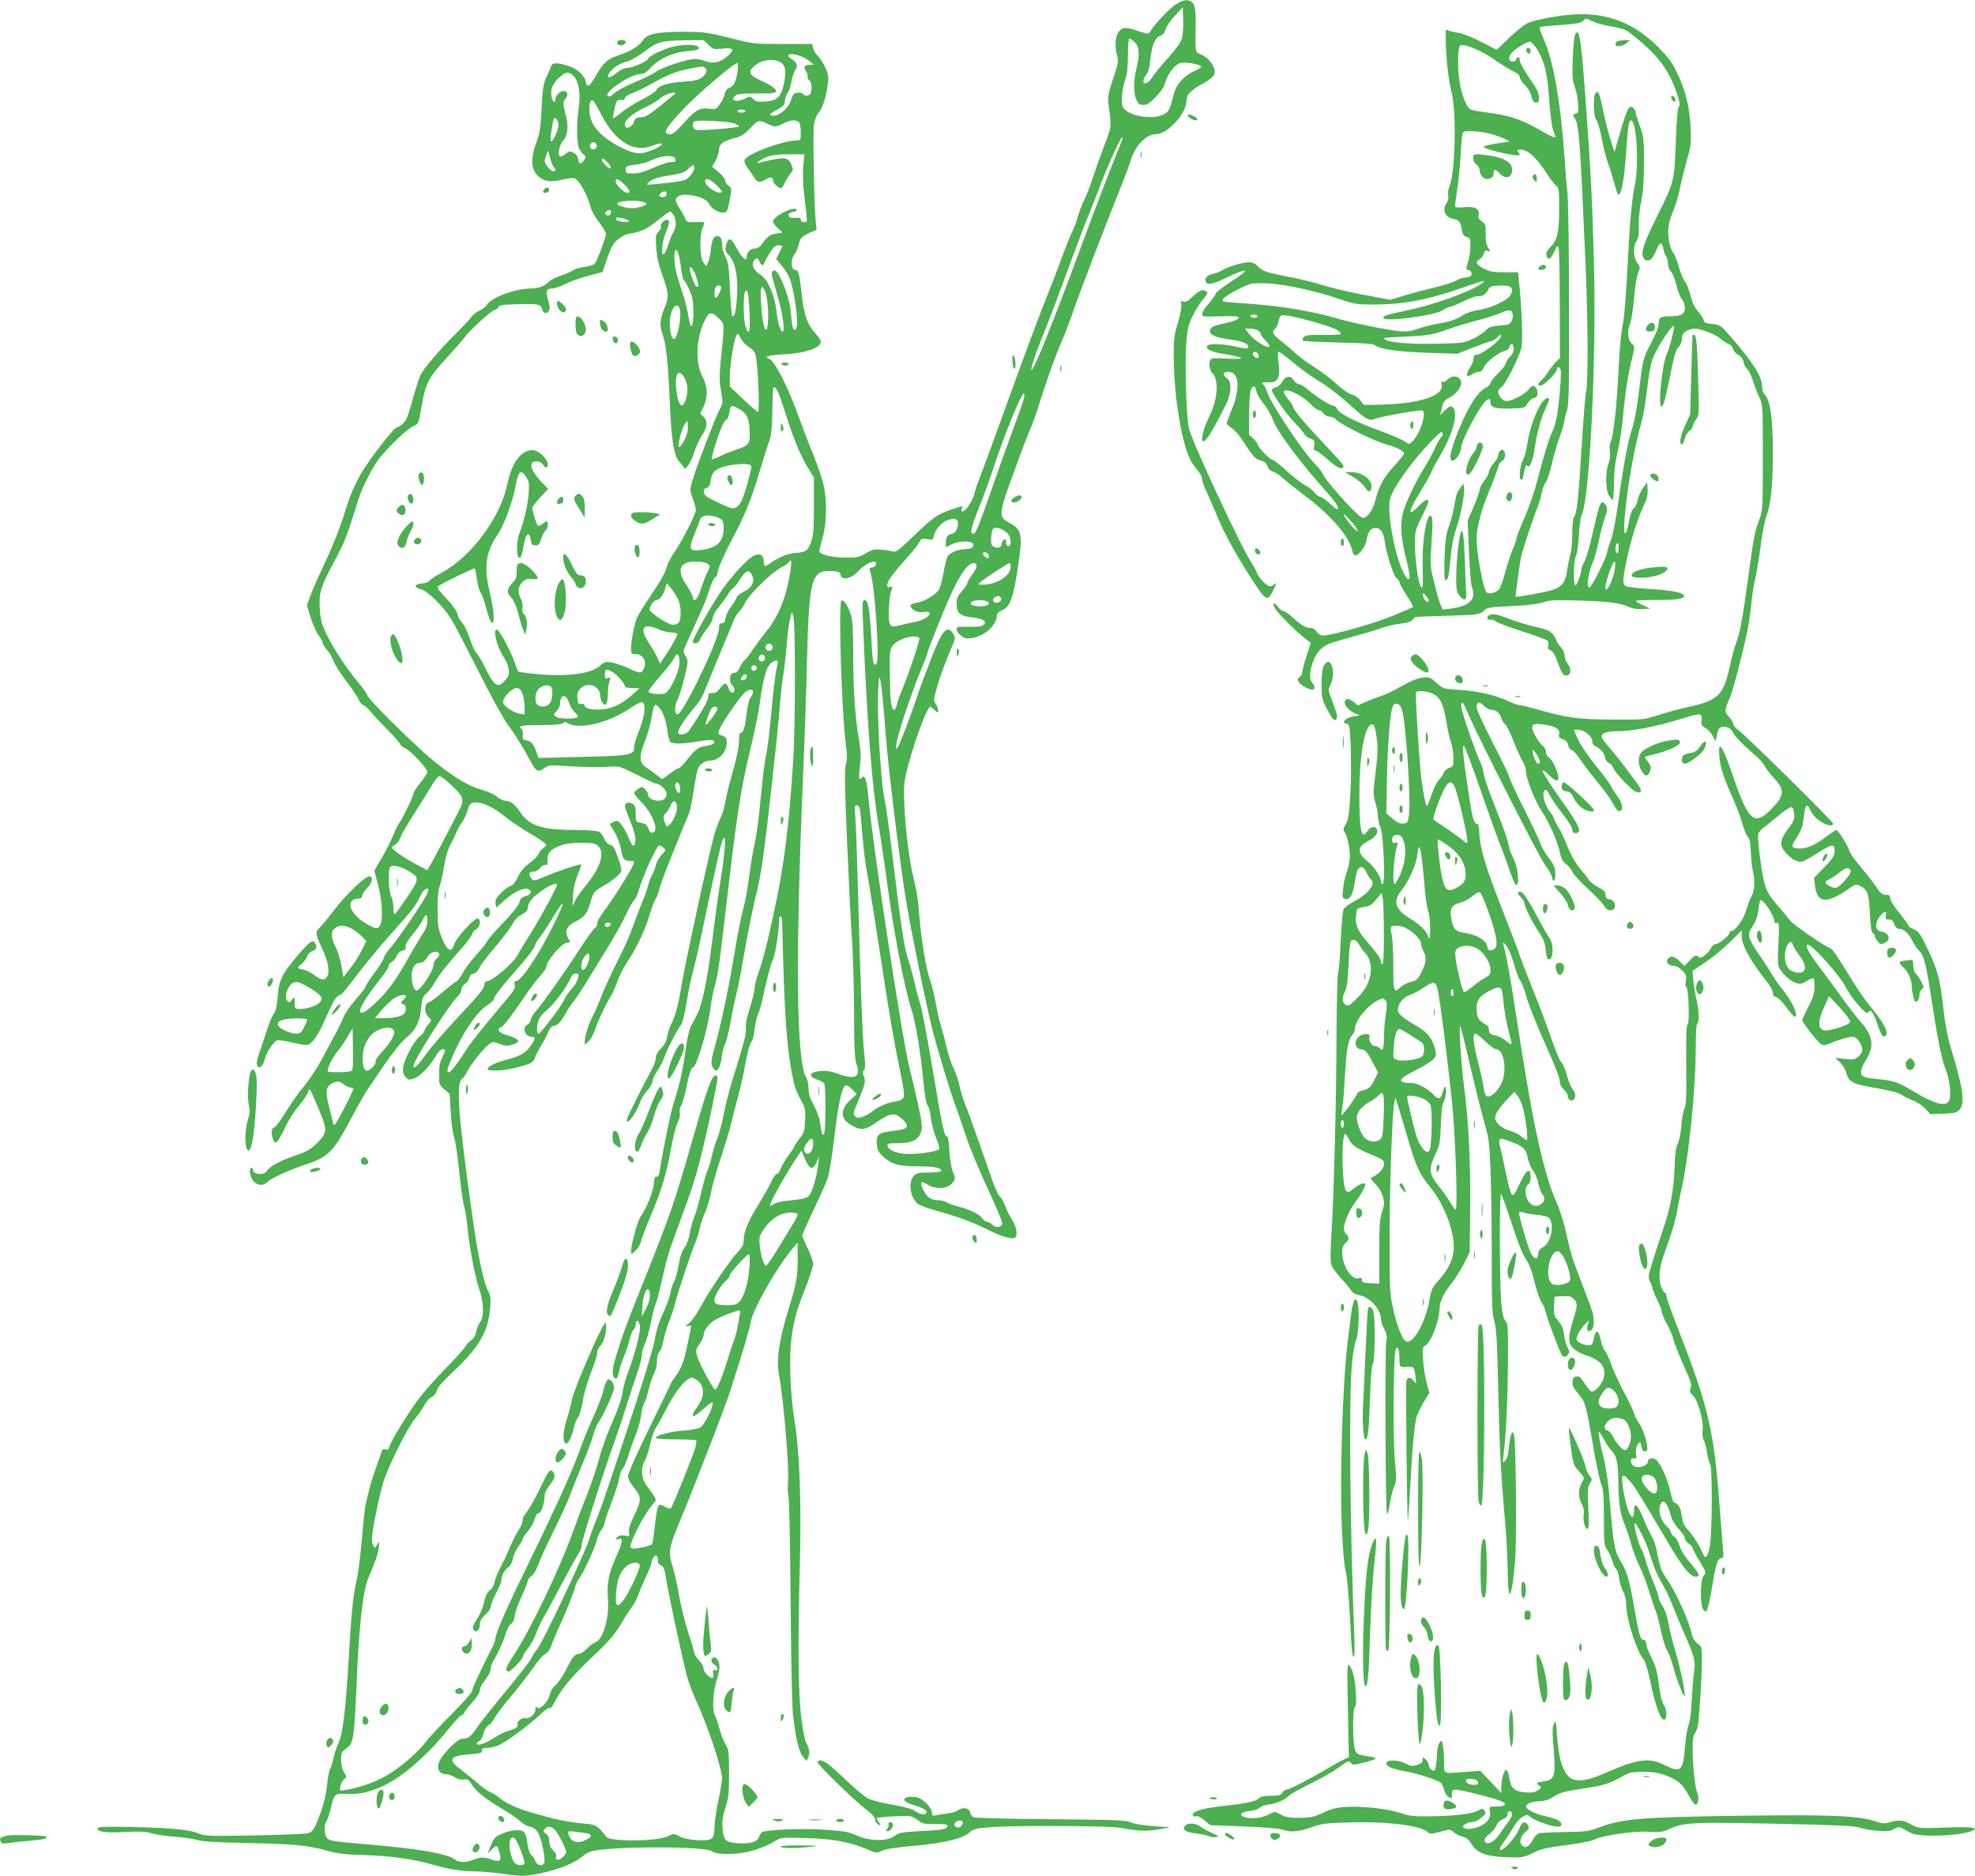 <?xml version="1.0" standalone="no"?>
<!DOCTYPE svg PUBLIC "-//W3C//DTD SVG 20010904//EN"
 "http://www.w3.org/TR/2001/REC-SVG-20010904/DTD/svg10.dtd">
<svg version="1.0" xmlns="http://www.w3.org/2000/svg"
 width="1280pt" height="1216pt" viewBox="0 0 1280 1216"
 preserveAspectRatio="xMidYMid meet">
<g transform="translate(0,1216) scale(0.1,-0.1)"
fill="#4caf50" stroke="none">
<path d="M7617 12129 c-43 -28 -135 -127 -163 -174 -10 -17 -13 -17 -74 3 -83
28 -104 28 -129 -4 -24 -30 -28 -94 -10 -157 9 -34 6 -51 -27 -148 -31 -93
-36 -116 -30 -161 20 -157 21 -147 -24 -263 -23 -61 -57 -155 -75 -210 -17
-55 -44 -124 -59 -152 -14 -29 -32 -77 -40 -106 -8 -30 -24 -73 -36 -96 -12
-24 -43 -102 -70 -176 -27 -73 -67 -177 -89 -231 -54 -134 -171 -448 -301
-809 -59 -165 -121 -334 -138 -375 -16 -41 -33 -91 -37 -110 -9 -40 -50 -106
-72 -114 -12 -5 -14 -1 -10 14 3 11 4 20 4 20 -1 0 -36 -12 -77 -25 -87 -30
-112 -48 -248 -178 -87 -84 -106 -98 -125 -92 -12 4 -46 10 -75 12 -44 4 -59
1 -100 -23 -43 -26 -55 -29 -137 -28 -90 1 -165 20 -165 43 0 6 10 46 22 88
27 97 29 246 4 346 -9 37 -38 123 -65 190 -28 67 -71 181 -97 252 -67 188
-153 355 -189 369 -37 14 -6 23 94 29 145 8 241 42 241 84 0 7 -16 30 -35 52
-54 59 -73 115 -89 252 -15 135 -21 159 -41 159 -29 0 -34 66 -6 101 10 13 22
40 26 59 10 46 21 59 73 81 l44 19 -6 62 c-10 114 -18 566 -11 618 4 32 16 62
32 81 26 30 51 115 60 200 4 36 -1 57 -21 97 -14 28 -35 60 -46 70 -12 11 -25
32 -29 48 l-8 29 -189 0 c-187 0 -191 0 -344 39 -143 36 -165 39 -295 40 -179
0 -243 -14 -270 -57 -24 -37 -76 -69 -162 -98 -68 -22 -93 -46 -146 -138 -38
-65 -52 -72 -61 -30 -8 42 -58 86 -119 104 -67 20 -96 19 -104 -2 -3 -10 -17
-41 -30 -70 -22 -45 -26 -73 -33 -205 -6 -129 -12 -164 -34 -222 -35 -92 -35
-163 0 -205 37 -45 89 -56 166 -36 34 8 69 13 78 10 33 -10 86 -103 109 -191
6 -23 32 -68 57 -100 31 -40 44 -65 40 -79 -14 -55 -59 -172 -71 -184 -8 -8
-39 -18 -70 -22 -31 -4 -64 -14 -73 -22 -10 -8 -43 -23 -75 -33 -32 -10 -68
-28 -81 -41 -29 -29 -67 -43 -116 -43 -98 0 -253 -57 -284 -105 -9 -14 -31
-31 -49 -39 -19 -7 -44 -28 -58 -47 -13 -18 -61 -69 -106 -113 -89 -88 -196
-214 -217 -255 -7 -14 -23 -62 -36 -106 -47 -170 -55 -190 -80 -212 -14 -12
-30 -23 -37 -23 -20 0 -182 -210 -238 -308 -29 -51 -65 -132 -80 -180 -48
-155 -86 -254 -157 -407 -39 -82 -79 -175 -90 -205 l-19 -55 27 -85 c15 -47
38 -96 51 -111 12 -14 23 -33 23 -42 0 -9 13 -31 29 -50 17 -18 36 -51 43 -73
8 -21 45 -79 82 -129 38 -49 75 -105 82 -122 8 -18 20 -33 28 -33 7 0 30 -21
51 -46 20 -25 70 -77 109 -117 40 -40 75 -80 79 -89 3 -10 19 -23 35 -30 35
-15 142 -129 142 -151 0 -8 -20 -40 -45 -70 -25 -31 -45 -62 -45 -69 0 -17
-64 -152 -89 -187 -10 -14 -30 -55 -45 -90 -14 -35 -47 -100 -73 -144 l-47
-80 24 -91 c30 -112 34 -246 8 -272 -15 -15 -19 -15 -60 5 -49 25 -86 55 -111
91 -30 44 -16 84 30 85 21 0 29 5 31 21 2 12 16 34 33 49 32 31 40 75 13 75
-28 0 -154 -120 -229 -220 -40 -52 -82 -104 -94 -114 -29 -26 -27 -42 15 -130
40 -84 53 -151 35 -185 -16 -28 -38 -26 -85 9 -22 16 -54 33 -73 36 -39 7 -40
10 -9 35 13 10 29 32 36 49 7 18 22 33 36 36 25 6 31 28 15 53 -14 22 -34 8
-101 -70 -112 -130 -131 -167 -140 -276 -6 -65 -13 -100 -25 -113 -9 -10 -29
-58 -45 -107 -15 -48 -38 -114 -49 -146 -12 -32 -19 -68 -16 -78 11 -34 37
-17 50 33 12 48 56 115 82 125 8 3 53 -4 100 -15 61 -15 91 -18 104 -12 32 18
70 76 115 182 45 102 67 138 88 138 6 0 32 28 58 63 97 129 186 238 287 350
126 141 148 170 173 225 18 40 42 62 54 49 3 -3 -2 -20 -12 -39 -31 -60 -187
-289 -229 -336 -23 -26 -45 -58 -48 -72 -3 -14 -31 -58 -62 -99 -30 -40 -55
-78 -55 -85 0 -6 -29 -44 -64 -84 -35 -39 -71 -92 -80 -116 -10 -25 -36 -80
-60 -123 -23 -43 -64 -118 -91 -168 -27 -49 -77 -123 -111 -164 -34 -40 -85
-114 -115 -164 -30 -49 -62 -92 -71 -95 -20 -5 -23 -37 -8 -77 9 -23 13 -25
26 -14 9 7 33 49 53 94 21 44 60 106 88 137 27 32 54 72 59 89 9 31 11 29 58
-82 68 -160 69 -175 15 -234 -49 -53 -74 -68 -172 -101 -84 -29 -153 -67 -167
-94 -16 -30 -90 -25 -90 6 0 8 -4 14 -10 14 -18 0 -11 -57 11 -84 24 -30 69
-35 90 -9 17 21 151 83 244 113 153 50 184 81 299 297 43 81 91 166 106 188
15 22 66 97 113 166 51 75 107 144 137 169 65 54 91 106 100 198 6 61 11 75
33 92 14 11 38 44 55 72 29 52 68 101 185 234 31 36 57 72 57 80 0 7 11 21 25
30 26 17 34 57 13 70 -17 11 -142 -124 -154 -166 -17 -59 -43 -47 -78 35 -26
63 -29 82 -30 185 -1 82 4 129 16 165 9 28 21 86 28 130 8 51 22 98 39 130 16
28 34 66 41 85 7 19 22 44 32 56 10 11 26 45 36 75 15 47 21 54 45 57 48 6
120 -26 197 -89 41 -33 119 -85 173 -116 53 -31 97 -62 97 -68 0 -5 -9 -16
-20 -23 -12 -7 -25 -24 -30 -37 -5 -14 -31 -40 -59 -60 -34 -25 -56 -51 -74
-89 -17 -36 -33 -55 -49 -59 -13 -4 -40 -24 -61 -45 -30 -30 -38 -46 -35 -68
l3 -28 59 52 c59 52 121 80 150 69 27 -11 18 -36 -16 -45 -21 -5 -34 -16 -37
-28 -4 -27 -43 -76 -133 -170 -43 -45 -78 -86 -78 -91 0 -6 -32 -46 -70 -89
-39 -43 -79 -98 -91 -122 -12 -23 -31 -47 -42 -54 -12 -6 -51 -37 -87 -68 -36
-32 -75 -61 -86 -64 -38 -12 -38 -73 0 -105 14 -12 13 -16 -9 -43 -14 -16 -25
-35 -25 -41 0 -7 -15 -24 -33 -38 -36 -29 -97 -145 -104 -199 -4 -25 1 -42 14
-59 18 -22 22 -23 54 -12 42 14 95 67 139 139 29 48 47 61 63 46 3 -3 -4 -24
-16 -47 -16 -30 -21 -59 -21 -110 0 -67 1 -71 34 -98 l34 -29 7 -117 c3 -65
13 -139 22 -164 9 -25 23 -124 33 -220 9 -96 23 -196 31 -224 8 -27 18 -90 23
-140 12 -129 48 -318 76 -401 30 -88 33 -180 5 -215 -10 -13 -21 -41 -25 -62
-4 -24 -16 -43 -32 -54 -14 -9 -31 -28 -39 -42 -7 -14 -62 -75 -122 -136 -60
-60 -138 -148 -174 -195 -72 -95 -186 -281 -195 -317 -5 -18 -11 -22 -25 -18
-12 4 -21 1 -23 -7 -2 -7 -18 -53 -36 -103 -18 -49 -39 -115 -46 -145 -7 -30
-17 -73 -23 -96 -6 -22 -17 -128 -26 -234 -9 -106 -24 -227 -35 -269 -20 -82
-34 -213 -50 -501 -20 -339 -38 -488 -66 -547 -13 -29 -29 -76 -34 -104 -6
-29 -15 -58 -21 -65 -5 -7 -14 -53 -19 -103 -6 -57 -21 -123 -40 -174 -43
-117 -51 -129 -85 -140 -16 -4 -173 -11 -348 -14 -281 -5 -322 -4 -355 11 -58
25 -159 36 -413 43 -173 4 -238 3 -243 -6 -15 -23 46 -33 171 -26 95 5 133 4
175 -8 29 -9 96 -19 148 -22 52 -4 118 -13 145 -21 36 -11 125 -16 320 -20
306 -6 404 -15 525 -50 68 -19 115 -25 235 -28 172 -5 323 -26 445 -61 117
-33 190 -45 279 -45 42 0 127 -8 189 -17 97 -14 123 -15 190 -4 128 21 246 64
307 111 48 37 63 43 127 50 230 25 688 19 723 -10 24 -20 125 -23 213 -7 76
15 145 42 212 83 21 13 52 14 180 10 176 -5 281 -24 388 -68 72 -31 74 -31
109 -14 23 11 92 22 199 31 219 20 330 48 376 95 26 27 162 35 568 34 238 -1
375 -5 415 -14 97 -19 165 -22 240 -7 l70 13 -109 7 c-65 5 -123 14 -145 24
-32 15 -96 17 -521 21 -266 2 -492 8 -502 13 -9 5 -18 19 -20 31 -4 28 -51 37
-76 15 -10 -8 -39 -17 -67 -21 -27 -3 -62 -9 -77 -12 -25 -6 -28 -3 -28 18 0
27 -51 82 -90 96 -14 5 -40 7 -58 5 -52 -8 -37 -34 31 -54 62 -18 90 -36 81
-50 -9 -15 -44 -10 -73 12 -19 14 -67 27 -147 41 -65 11 -136 29 -157 40 -21
10 -82 61 -135 111 -53 51 -111 103 -129 115 -35 25 -63 29 -63 8 0 -17 244
-253 317 -308 29 -21 53 -47 53 -56 0 -19 18 -42 34 -42 5 0 1 9 -9 20 -10 11
-16 23 -13 26 3 3 55 8 114 11 108 5 109 5 149 -23 36 -26 47 -29 118 -27 57
1 77 -2 77 -12 0 -21 -28 -27 -173 -34 -124 -7 -141 -10 -170 -32 -48 -36
-159 -34 -243 3 -52 24 -83 29 -207 38 -139 10 -382 0 -408 -16 -6 -3 -14 -17
-19 -30 -13 -34 -53 -46 -132 -42 -85 5 -98 17 -105 95 -4 47 0 77 18 134 21
64 24 93 24 224 0 136 -2 153 -21 185 -12 19 -30 64 -40 100 -9 36 -24 78 -32
94 -18 38 -10 165 17 240 10 29 16 66 13 84 -5 34 -25 57 -42 47 -16 -10 -12
-33 10 -45 24 -13 28 -45 4 -36 -13 5 -15 1 -12 -19 3 -14 2 -28 -2 -30 -14
-9 -60 36 -60 59 0 13 -13 37 -30 54 -16 18 -30 39 -30 47 0 8 -18 69 -40 136
-22 66 -48 173 -59 237 -11 64 -29 146 -40 182 -31 98 -28 124 38 282 101 242
308 778 339 878 86 270 121 389 127 430 13 82 172 361 274 480 l30 35 1 -102
c0 -116 -8 -164 -56 -318 -67 -219 -84 -338 -64 -446 29 -154 66 -596 57 -691
-3 -33 -1 -72 3 -86 5 -15 11 -315 14 -667 2 -352 9 -687 15 -745 16 -150 38
-246 66 -278 l23 -27 11 26 c10 29 5 62 -15 94 -7 11 -21 81 -30 155 -21 158
-24 473 -10 1012 10 394 -2 722 -35 923 -27 158 -36 403 -20 528 15 118 34
186 95 339 25 64 46 129 46 145 0 16 -16 61 -35 100 -19 39 -35 77 -35 85 0 7
33 83 74 168 41 85 82 178 91 205 9 28 28 141 41 253 25 215 48 324 70 343 10
9 21 4 45 -21 l32 -32 -41 -37 c-67 -61 -67 -120 0 -161 65 -40 92 -37 166 14
93 63 120 67 168 24 46 -43 41 -64 -15 -72 -23 -3 -59 -9 -81 -12 -58 -8 -73
-28 -67 -83 4 -38 12 -52 45 -82 54 -47 99 -59 226 -59 102 0 146 -9 146 -30
0 -6 -35 -10 -78 -10 -69 0 -81 -3 -100 -23 -37 -39 -24 -136 24 -179 11 -9
62 -29 114 -43 147 -41 237 -74 330 -120 96 -48 160 -68 185 -59 24 10 14 74
-18 122 -14 20 -33 59 -42 85 -10 26 -25 53 -34 60 -9 7 -28 46 -43 87 -14 41
-55 158 -91 260 -36 102 -76 213 -90 247 -14 35 -31 89 -37 120 -6 32 -24 85
-40 118 -15 33 -36 94 -45 135 -9 41 -25 102 -35 135 -11 33 -26 101 -35 150
-8 50 -24 115 -35 145 -27 75 -57 252 -71 412 -10 128 -14 153 -44 283 -36
155 -66 487 -53 592 13 114 125 448 164 492 2 3 15 -6 29 -19 23 -22 25 -22
25 -4 0 11 -7 30 -16 42 -15 21 -14 29 10 112 22 76 48 147 109 291 8 22 7 32
-6 53 -39 58 -72 20 -143 -165 -31 -79 -74 -195 -95 -258 -44 -130 -105 -289
-119 -311 -53 -85 54 270 154 510 20 47 36 90 36 96 0 12 92 244 143 359 67
152 119 225 158 225 28 0 23 -31 -11 -76 -16 -21 -30 -45 -30 -53 0 -7 -16
-31 -35 -52 -25 -28 -35 -48 -35 -72 0 -75 17 -90 115 -101 61 -8 84 -26 59
-47 -12 -10 -40 -13 -96 -12 -71 2 -78 1 -78 -17 0 -10 12 -28 28 -40 22 -18
35 -21 72 -16 78 11 160 84 160 143 0 16 10 27 35 37 47 20 68 71 94 228 42
260 38 294 -44 337 -78 41 -77 52 41 372 39 108 82 218 94 245 12 27 35 90 50
139 49 158 106 317 150 420 24 55 60 150 80 210 38 111 208 554 301 785 28 69
59 151 68 183 27 91 99 167 161 167 78 0 200 134 200 220 0 37 25 63 107 109
34 18 65 43 71 55 19 41 -29 112 -90 135 -32 12 -32 14 -29 191 2 123 -9 153
-54 158 -21 2 -45 -7 -78 -29z m43 -218 c-7 -26 -37 -68 -90 -127 -45 -49 -91
-106 -103 -126 -22 -38 -57 -51 -57 -22 0 9 9 27 19 40 13 16 22 49 26 92 9
96 30 148 64 160 20 7 30 19 34 40 3 16 30 55 59 87 l53 58 3 -81 c2 -45 -2
-99 -8 -121z m-305 -26 c30 -29 32 -78 10 -170 -19 -77 -19 -157 -1 -200 13
-29 20 -35 46 -35 24 0 42 11 81 52 27 28 52 63 56 77 15 63 60 126 100 142
25 9 121 -5 136 -20 6 -6 -11 -18 -42 -31 -63 -28 -116 -85 -131 -142 -29
-111 -34 -123 -70 -140 -80 -41 -250 -4 -266 56 -9 37 1 125 19 171 11 28 16
74 17 153 0 71 4 112 10 112 6 0 22 -11 35 -25z m-2763 -16 c31 -29 35 -30 89
-24 71 8 82 -5 39 -45 -49 -45 -97 -56 -153 -35 -32 12 -58 15 -84 11 -72 -13
-205 -59 -232 -81 -14 -12 -73 -41 -130 -65 -58 -24 -120 -57 -138 -73 -25
-22 -37 -27 -45 -19 -25 25 150 142 213 142 21 0 39 11 65 40 52 58 147 101
234 108 39 2 73 9 77 14 16 28 -67 36 -159 17 -60 -13 -168 -64 -168 -80 0
-15 -100 -59 -135 -59 -18 -1 -44 -12 -65 -30 -62 -53 -85 -31 -26 25 21 19
54 37 83 44 30 8 74 32 120 67 83 64 111 71 271 73 l112 1 32 -31z m588 -70
c21 -6 51 -22 66 -35 l29 -23 -27 -1 c-35 0 -43 -15 -24 -41 8 -12 12 -27 10
-34 -3 -6 2 -18 11 -25 15 -13 20 -55 9 -84 -7 -18 -39 -22 -49 -6 -9 14 -51
12 -62 -2 -6 -7 -13 -24 -17 -38 -12 -46 -72 -100 -113 -100 -35 0 -27 13 25
40 41 22 47 30 50 60 2 19 10 42 18 51 8 9 18 39 23 67 4 28 15 62 24 76 20
29 14 49 -19 71 -48 31 -23 45 46 24z m-112 -49 c25 -24 28 -61 11 -140 -17
-78 -43 -103 -116 -108 -51 -4 -64 -1 -81 16 -20 20 -21 20 -56 2 -53 -27 -98
-11 -59 21 12 10 49 14 140 13 128 -1 143 5 105 39 -10 9 -42 27 -73 41 -93
41 -99 66 -29 114 44 30 127 31 158 2z m-289 -60 c-10 -62 -24 -89 -53 -100
-15 -5 -25 -20 -30 -41 -3 -18 -18 -48 -32 -66 -24 -32 -28 -34 -69 -28 -58 9
-88 -8 -165 -94 -43 -50 -69 -71 -85 -71 -55 0 -37 34 84 163 100 105 342 311
351 298 4 -7 3 -34 -1 -61z m-211 31 c20 -12 11 -41 -20 -64 -21 -16 -50 -22
-125 -27 -99 -7 -158 -26 -170 -56 -3 -8 -44 -34 -92 -59 -47 -24 -108 -63
-135 -85 -27 -22 -50 -39 -53 -37 -2 2 3 30 10 63 13 55 16 59 40 56 18 -2 27
2 27 12 0 8 21 22 48 32 26 9 90 41 143 71 111 62 169 81 309 102 3 0 11 -3
18 -8z m-850 -54 c33 -35 46 -115 33 -203 -14 -94 -14 -224 0 -261 5 -15 19
-35 30 -43 18 -14 18 -17 4 -38 -21 -29 -33 -28 -37 5 -2 17 -13 33 -29 42
-24 13 -29 13 -54 -7 -18 -15 -32 -19 -38 -13 -14 14 1 79 25 103 26 26 33 88
18 148 -23 87 -23 100 -5 120 20 22 14 50 -11 50 -24 0 -54 -29 -54 -52 0 -32
-19 -19 -26 17 -8 45 9 87 53 125 40 36 62 38 91 7z m661 -111 c-2 -2 -46 -38
-97 -80 -77 -62 -100 -76 -128 -76 -30 0 -37 -5 -45 -29 -15 -41 -59 -54 -59
-17 0 29 46 68 125 107 46 22 89 47 96 55 15 18 66 42 93 43 11 1 17 -1 15 -3z
m-484 -135 c93 -181 212 -254 334 -205 70 28 83 10 16 -21 -85 -39 -125 -38
-216 7 -139 70 -209 150 -209 243 0 50 5 65 21 65 5 0 29 -40 54 -89z m935 19
c0 -5 -11 -10 -25 -10 -14 0 -25 5 -25 10 0 6 11 10 25 10 14 0 25 -4 25 -10z
m-1210 -89 c-1 -33 -37 -114 -49 -107 -5 3 -5 28 1 58 16 98 17 101 33 88 8
-7 15 -24 15 -39z m1138 9 c17 -7 32 -15 32 -19 0 -9 -244 -29 -277 -23 -25 5
-33 46 -10 56 21 10 220 -1 255 -14z m224 -6 c36 -19 51 -18 95 6 43 23 83 26
101 8 7 -7 12 -36 12 -65 0 -51 -1 -53 -27 -53 -92 -2 -322 -88 -337 -126 -4
-11 3 -31 20 -53 14 -20 34 -48 43 -63 18 -31 34 -34 71 -13 35 20 50 18 50
-4 0 -18 34 -51 52 -51 4 0 14 15 23 33 8 17 24 44 36 59 20 24 21 30 9 58
-20 47 -39 53 -125 35 -42 -9 -84 -19 -93 -22 -9 -3 -3 4 13 16 45 31 90 41
194 41 l94 0 -7 -77 c-4 -43 -2 -118 4 -168 25 -210 25 -195 1 -195 -12 0 -21
6 -21 16 0 12 -9 15 -37 12 -29 -2 -38 1 -41 15 -3 12 5 19 28 23 21 5 28 10
21 17 -21 21 -151 -47 -151 -79 0 -8 14 -28 31 -43 l30 -28 -40 -7 c-41 -6
-59 -20 -94 -70 -11 -16 -27 -26 -42 -26 -29 0 -55 -24 -55 -51 0 -40 -33 -12
-69 58 -33 66 -54 68 -67 6 -5 -26 -2 -36 18 -55 45 -42 65 -152 53 -291 -6
-80 -17 -118 -30 -105 -3 3 -10 82 -14 174 -7 145 -11 175 -29 209 -12 22 -22
54 -22 72 0 44 -9 63 -31 63 -24 0 -35 -23 -43 -94 -3 -32 -11 -67 -18 -79
l-11 -21 -18 23 c-24 30 -27 173 -5 226 17 39 19 38 -56 35 -43 -1 -49 1 -58
25 -5 14 -21 42 -35 63 -14 20 -25 44 -25 54 0 28 37 41 94 33 66 -8 111 -30
124 -60 13 -29 65 -57 95 -53 19 3 24 14 36 81 14 76 14 78 -7 93 -12 8 -22
24 -22 34 0 10 -19 34 -42 54 l-43 35 23 40 c12 22 22 54 22 70 0 37 26 57
102 76 42 11 63 25 101 65 51 54 57 55 119 24z m2285 -116 c-68 -165 -172
-437 -248 -643 -113 -309 -251 -665 -296 -764 -71 -157 -39 -25 42 169 26 63
96 248 155 410 60 162 122 327 139 365 16 39 44 108 61 155 44 122 142 340
152 340 5 0 2 -15 -5 -32z m-3399 -21 c4 -20 -25 -34 -39 -20 -14 14 1 45 20
41 9 -2 17 -11 19 -21z m-279 -140 c15 -15 14 -27 -3 -27 -17 0 -56 46 -56 66
0 7 5 25 11 41 l11 28 13 -48 c7 -27 17 -53 24 -60z m789 51 c3 -14 -3 -18
-29 -18 -17 0 -68 -17 -113 -37 -57 -26 -95 -37 -131 -37 -47 -1 -50 1 -50 24
0 23 4 25 60 32 33 3 85 18 115 32 66 31 143 33 148 4z m-439 -22 c33 -35 22
-54 -12 -20 -27 27 -34 44 -19 44 5 0 19 -11 31 -24z m561 -36 c0 -11 -12 -34
-28 -51 -26 -29 -33 -31 -151 -45 -68 -8 -126 -13 -128 -10 -2 2 9 13 25 25
20 13 62 26 122 34 75 12 96 19 118 40 32 32 42 34 42 7z m-456 -104 c39 -36
46 -56 20 -56 -20 0 -74 54 -74 74 0 24 15 19 54 -18z m599 -5 c23 -22 39 -43
35 -46 -20 -20 -108 37 -108 70 0 26 29 17 73 -24z m-323 -55 c0 -19 -17 -29
-37 -22 -12 5 -13 9 -3 21 16 19 40 19 40 1z m-161 -52 c17 -4 31 -10 31 -14
0 -12 -58 -30 -95 -30 -38 0 -95 18 -95 30 0 16 102 25 159 14z m-199 -68 c0
-21 -20 -30 -33 -17 -9 9 -8 14 3 21 21 14 30 12 30 -4z m404 -18 c21 -29 20
-82 0 -113 -9 -13 -23 -50 -33 -81 -9 -32 -23 -60 -30 -62 -21 -7 -8 93 20
157 16 39 19 55 11 63 -15 15 -55 -19 -48 -39 3 -7 -4 -23 -16 -35 -19 -19
-20 -28 -15 -104 4 -57 16 -112 38 -172 44 -122 46 -147 15 -220 -28 -66 -32
-114 -15 -159 25 -63 39 -191 49 -428 11 -273 27 -373 66 -411 12 -13 24 -28
26 -35 8 -24 48 35 68 101 11 36 34 85 50 109 35 52 38 92 9 120 l-21 20 21
44 c30 62 28 131 -5 193 -49 89 -44 244 11 362 29 63 47 66 95 17 37 -38 37
-28 10 -285 -8 -83 -8 -122 3 -184 13 -77 13 -80 -9 -120 -27 -49 -161 -400
-180 -473 -13 -48 -13 -56 6 -105 11 -29 20 -62 20 -74 0 -26 -86 -195 -139
-273 -22 -32 -43 -71 -47 -87 -11 -44 -37 -92 -107 -195 -35 -52 -73 -112 -84
-134 -20 -39 -43 -153 -43 -214 0 -28 3 -31 29 -31 52 0 77 -51 51 -101 -14
-26 -27 -24 -101 11 -34 16 -82 32 -106 36 -38 6 -48 3 -71 -19 -56 -52 -204
-74 -393 -58 -73 6 -136 14 -140 19 -4 4 -14 30 -23 57 -21 64 -97 207 -114
213 -32 10 -2 -113 44 -180 14 -20 28 -54 31 -75 4 -32 0 -45 -22 -71 -48 -57
-69 -44 -133 84 -22 44 -47 86 -56 93 -8 7 -27 49 -42 94 -15 44 -37 90 -49
101 -12 12 -26 36 -30 54 -4 22 -31 59 -73 104 -53 56 -63 71 -51 79 28 20
232 119 236 115 2 -2 9 -34 14 -72 5 -37 16 -75 23 -83 8 -9 25 -56 38 -105
12 -49 29 -91 36 -94 20 -6 14 83 -14 198 -40 162 -26 262 50 373 44 64 102
222 119 326 16 89 34 102 67 49 19 -29 21 -43 16 -109 -6 -76 -30 -179 -59
-254 -17 -43 -22 -132 -8 -154 13 -20 23 2 36 79 12 74 36 90 45 30 4 -29 9
-35 30 -35 21 0 27 7 39 45 8 25 20 49 28 53 14 8 19 57 6 57 -5 0 -17 -7 -27
-15 -11 -8 -23 -15 -28 -15 -7 0 -38 93 -38 117 0 8 23 39 51 69 l52 54 -47
50 c-49 53 -69 90 -60 115 9 22 57 19 72 -5 15 -25 32 -26 32 -2 0 25 -27 61
-62 82 -23 14 -37 16 -61 9 -67 -19 -113 -93 -141 -225 -43 -207 -231 -461
-418 -563 -43 -23 -81 -48 -85 -56 -5 -7 -26 -15 -47 -17 -52 -4 -57 -24 -9
-37 45 -12 143 -108 196 -191 19 -30 97 -181 175 -335 78 -157 163 -311 192
-350 49 -66 98 -145 151 -244 33 -62 49 -69 86 -41 29 21 37 22 134 15 133 -8
230 -10 299 -4 51 4 63 0 168 -53 63 -32 119 -58 126 -58 24 0 66 -41 66 -64
0 -30 -18 -46 -53 -46 -38 0 -67 17 -67 39 0 10 -9 26 -20 36 -18 17 -21 17
-45 1 -14 -9 -25 -21 -25 -27 0 -6 21 -31 46 -57 76 -77 118 -191 73 -200 -11
-2 -20 8 -27 27 -8 23 -18 31 -46 37 -36 6 -36 6 -36 60 0 44 -4 55 -21 64
-25 14 -49 6 -49 -15 0 -8 16 -53 36 -101 24 -58 34 -98 32 -122 -4 -50 -19
-44 -44 18 -12 29 -32 67 -46 84 -23 28 -27 30 -52 18 -27 -12 -27 -13 -12
-35 28 -37 54 -100 61 -147 9 -56 20 -70 56 -70 16 0 29 -3 29 -7 0 -24 -123
-223 -202 -328 -21 -27 -38 -60 -38 -73 0 -12 -7 -25 -15 -28 -8 -3 -49 -61
-92 -127 -96 -149 -244 -359 -289 -410 -19 -20 -34 -46 -34 -57 0 -10 -9 -24
-20 -30 -39 -21 -19 -80 27 -80 27 0 23 -17 -14 -68 -30 -40 -68 -60 -156 -83
-69 -18 -117 -42 -117 -59 0 -14 95 -12 165 5 106 25 133 37 140 65 4 14 22
50 41 81 19 31 41 73 49 93 10 23 22 36 33 36 22 0 53 33 77 80 10 19 32 53
50 76 18 22 57 80 87 130 30 49 92 149 137 223 46 74 98 168 117 210 19 42 43
85 54 96 10 11 23 39 29 61 24 89 117 294 134 294 6 0 18 -7 27 -15 16 -15 16
-18 -10 -44 -16 -15 -34 -47 -40 -71 -6 -24 -18 -53 -25 -64 -8 -12 -19 -43
-26 -71 -7 -27 -25 -77 -40 -111 -14 -33 -41 -103 -59 -154 -17 -51 -60 -148
-95 -214 -34 -67 -79 -164 -100 -216 -20 -52 -47 -116 -61 -142 -29 -54 -54
-132 -54 -167 l0 -24 24 22 c13 13 31 44 40 70 19 59 78 185 106 226 11 17 29
57 40 91 11 33 41 92 66 130 60 90 117 210 144 304 12 41 29 86 38 100 9 14
21 48 28 75 7 28 49 140 94 250 45 110 88 216 96 235 8 19 23 93 33 165 18
115 23 132 46 152 15 14 39 23 58 23 58 0 107 55 107 120 0 25 -5 33 -30 41
-29 11 -29 11 -15 46 17 40 115 184 153 226 29 30 62 36 62 10 0 -9 -7 -24
-15 -33 -9 -10 -20 -53 -26 -105 -10 -88 -21 -125 -39 -125 -6 0 -10 -18 -10
-40 0 -49 -14 -118 -50 -245 -16 -55 -33 -128 -39 -161 -5 -34 -18 -79 -29
-100 -11 -22 -29 -70 -41 -108 -27 -89 -183 -804 -211 -966 -23 -142 -43 -218
-71 -271 -10 -21 -22 -56 -25 -80 -5 -29 -18 -53 -41 -76 -22 -22 -33 -43 -33
-62 0 -15 -11 -48 -25 -72 -43 -78 -152 -293 -159 -316 -13 -40 13 -26 44 24
17 26 34 62 39 81 6 18 26 51 45 73 20 21 36 50 36 63 0 12 14 42 30 65 17 23
37 63 46 89 17 50 87 186 110 212 7 9 23 74 34 145 12 72 30 160 41 197 11 37
40 165 65 285 61 294 113 530 124 559 30 79 23 -57 -16 -291 -13 -82 -35 -244
-49 -360 -28 -231 -64 -408 -95 -467 -11 -21 -29 -56 -41 -77 -12 -24 -26 -82
-35 -153 -17 -130 -42 -241 -78 -348 -20 -62 -63 -271 -92 -448 -3 -22 -10
-32 -18 -29 -10 4 -15 -10 -19 -49 -6 -55 -48 -159 -87 -213 -19 -28 -60 -179
-60 -223 0 -21 1 -21 29 6 16 15 31 41 35 57 3 17 32 94 65 172 71 168 100
268 131 437 12 69 31 142 42 164 12 23 17 48 14 62 -4 14 0 34 8 47 8 12 22
58 31 102 19 97 34 145 45 145 24 0 101 261 115 390 4 36 15 94 25 130 23 81
31 137 70 470 76 657 98 798 160 1060 27 113 54 241 60 285 30 213 48 273 89
295 34 18 38 11 25 -41 -8 -29 -23 -153 -34 -278 -11 -124 -27 -255 -36 -290
-8 -35 -23 -159 -34 -275 -10 -116 -28 -249 -39 -295 -11 -46 -27 -143 -36
-215 -9 -72 -27 -169 -40 -216 -13 -47 -35 -159 -50 -250 -34 -214 -89 -478
-126 -610 -33 -120 -35 -139 -15 -166 13 -17 16 -17 30 -4 9 8 20 46 25 83 5
38 15 75 21 82 6 8 23 74 36 147 13 72 31 157 39 188 8 30 28 132 44 225 35
198 63 334 90 442 11 43 26 130 35 193 29 208 95 802 106 950 6 80 17 186 25
235 8 50 19 146 25 215 5 69 15 143 22 165 l11 40 9 -35 c14 -53 13 -708 -1
-925 -28 -438 -58 -673 -121 -969 -48 -226 -72 -319 -105 -413 -14 -40 -25
-86 -25 -103 0 -16 -14 -73 -31 -126 -19 -60 -29 -108 -25 -125 6 -30 -12
-100 -79 -314 -25 -77 -54 -189 -65 -250 -12 -60 -30 -130 -41 -155 -11 -24
-27 -76 -36 -115 -8 -38 -22 -82 -30 -98 -7 -15 -25 -78 -39 -140 -14 -61 -34
-132 -45 -156 -10 -24 -23 -70 -28 -102 -6 -33 -18 -72 -29 -87 -25 -36 -31
-53 -47 -139 -8 -40 -20 -82 -28 -95 -8 -13 -18 -43 -22 -68 -4 -25 -25 -83
-47 -130 -22 -47 -44 -112 -49 -146 -10 -71 -77 -290 -223 -729 -122 -366
-130 -389 -167 -480 -15 -38 -31 -81 -34 -95 -25 -89 -303 -679 -345 -732 -17
-20 -34 -48 -39 -62 -6 -13 -77 -104 -158 -203 -82 -98 -168 -206 -190 -239
-43 -63 -58 -74 -98 -74 -24 0 -99 -71 -137 -128 -34 -52 -19 -102 32 -102 14
0 40 -9 57 -20 21 -12 43 -18 60 -14 24 4 31 -1 51 -33 29 -47 87 -93 199
-159 49 -29 101 -65 116 -80 16 -16 43 -31 60 -34 21 -3 39 -16 53 -37 22 -33
51 -171 41 -197 -10 -27 -46 -19 -58 12 -5 15 -17 33 -26 39 -10 8 -20 37 -25
75 -5 40 -14 68 -26 76 -21 17 -88 9 -146 -17 -35 -15 -46 -27 -64 -72 l-23
-53 30 28 c31 30 34 29 49 -26 14 -50 1 -60 -50 -42 -51 18 -77 18 -121 -1
-49 -20 -94 -19 -123 4 -46 36 -239 69 -564 96 -200 17 -239 22 -257 37 -20
16 -26 84 -9 110 8 13 22 51 29 84 23 98 25 99 102 96 78 -4 147 10 234 50
125 55 298 206 432 376 34 42 70 80 80 84 11 4 19 12 19 18 0 5 23 35 50 65
31 34 50 64 50 79 0 14 11 37 24 53 30 36 46 67 46 90 0 10 6 27 13 39 41 71
66 126 81 176 9 33 25 63 37 72 14 9 22 27 24 48 1 19 20 75 43 124 23 50 42
98 42 106 0 9 11 23 23 31 14 9 33 41 46 76 12 34 57 132 100 219 43 86 90
189 104 227 14 39 50 129 80 200 30 72 62 157 71 189 8 33 24 72 35 87 30 40
101 198 101 223 0 29 -23 60 -40 54 -7 -2 -21 -35 -30 -73 -10 -39 -39 -115
-65 -170 -26 -55 -62 -144 -81 -198 -48 -137 -167 -401 -337 -747 -142 -290
-217 -459 -217 -496 -1 -11 -9 -33 -18 -50 -9 -17 -28 -53 -41 -80 -13 -27
-38 -80 -57 -119 -19 -38 -34 -77 -34 -86 0 -8 -60 -76 -133 -150 -73 -73
-150 -156 -171 -184 -42 -56 -134 -138 -214 -191 -87 -58 -184 -95 -309 -118
-32 -5 -32 -5 -27 27 4 18 15 38 25 45 17 13 17 15 -2 45 -22 37 -26 120 -6
137 6 5 22 18 34 28 33 25 40 80 53 383 15 386 42 627 76 707 44 102 63 157
69 200 5 39 4 44 -6 27 -7 -11 -14 -22 -16 -25 -8 -9 -23 25 -23 52 0 48 49
291 75 373 35 110 155 349 205 410 23 27 51 67 61 88 11 21 31 43 44 49 13 6
29 24 34 40 11 30 33 56 101 120 178 168 233 263 247 423 5 59 2 77 -15 110
-29 58 -67 238 -101 485 -91 643 -107 864 -66 887 7 5 22 26 33 48 25 48 107
151 142 177 24 17 27 17 68 2 36 -15 49 -15 83 -5 59 18 47 37 -41 63 -28 8
-46 20 -48 31 -2 9 3 17 10 17 15 0 50 44 158 200 39 58 87 121 106 140 19 20
34 42 34 51 0 39 103 159 136 159 23 0 23 1 6 29 -25 44 -8 81 47 107 57 28
77 53 97 123 20 69 23 73 87 110 29 16 67 43 86 61 37 34 37 34 0 137 -16 47
-27 63 -45 67 -15 4 -29 19 -38 40 -8 19 -23 39 -34 45 -12 6 -75 11 -144 11
-225 0 -307 26 -366 115 -36 53 -63 74 -99 75 -12 0 -35 11 -52 26 -16 14 -59
33 -94 43 -87 24 -172 74 -302 177 -117 92 -445 416 -445 438 0 8 -28 47 -62
87 -78 94 -158 216 -204 313 -29 60 -37 91 -41 155 -8 107 4 144 92 309 69
128 86 173 157 402 27 86 98 224 145 280 69 82 176 182 209 196 37 16 37 16
59 144 22 134 46 178 160 300 53 58 105 117 114 131 24 37 178 179 195 179 8
0 19 8 25 18 8 14 27 18 121 20 134 5 156 0 164 -33 7 -29 31 -33 44 -8 7 11
5 33 -5 66 -18 60 -12 77 25 77 16 0 56 13 88 30 32 16 100 40 149 53 l90 24
25 74 c14 41 31 84 38 95 20 36 71 73 110 79 76 12 113 29 184 86 40 32 76 59
80 59 4 0 14 -10 22 -22z m-290 -38 c8 -8 -1 -10 -33 -8 -27 2 -46 9 -49 17
-4 11 3 13 33 8 21 -4 43 -11 49 -17z m996 -165 c0 -3 -9 -23 -20 -45 l-20
-39 36 -42 c19 -23 41 -57 49 -76 33 -79 64 -306 45 -333 -16 -24 -27 3 -33
88 -3 50 -16 107 -36 162 -37 100 -64 141 -82 123 -13 -13 -14 -6 35 -178 30
-103 44 -215 28 -215 -15 0 -30 52 -41 142 -11 95 -56 198 -98 224 -53 33 -70
78 -38 104 12 10 17 7 26 -14 14 -31 25 -33 33 -8 4 10 20 39 36 65 22 36 36
47 55 47 14 0 25 -2 25 -5z m-671 -57 c5 -18 13 -61 16 -96 4 -34 12 -65 17
-68 6 -4 22 -32 36 -63 20 -45 25 -73 26 -138 1 -113 -18 -131 -33 -31 -6 40
-23 107 -37 148 -14 41 -32 100 -40 130 -25 99 -12 204 15 118z m116 -151 c15
-51 14 -64 -3 -53 -11 7 -42 91 -42 114 0 30 30 -10 45 -61z m159 -55 c6 -10
-24 -72 -35 -72 -10 0 -12 41 -3 64 6 17 29 22 38 8z m286 -34 c25 -70 25
-267 0 -242 -22 22 -41 274 -21 274 5 0 14 -15 21 -32z m-102 -133 c3 -86 1
-125 -6 -125 -18 0 -32 69 -32 157 0 90 7 120 23 104 5 -5 12 -66 15 -136z
m-452 19 c13 -50 -17 -199 -39 -191 -15 5 -25 41 -26 100 -2 87 48 157 65 91z
m449 -245 c37 -25 41 -32 48 -86 13 -103 20 -333 10 -333 -6 0 -49 37 -97 83
l-86 82 0 65 c0 73 26 233 42 264 10 18 12 18 27 -14 9 -19 34 -46 56 -61z
m-401 -252 c8 -49 -17 -131 -38 -124 -30 10 -50 179 -23 206 18 18 53 -27 61
-82z m589 -39 c8 -18 32 -87 53 -153 47 -150 94 -263 142 -340 l37 -60 0 -185
c0 -154 -3 -193 -18 -232 -23 -60 -33 -67 -99 -72 -53 -4 -100 -23 -163 -65
-40 -27 -45 -26 -45 8 0 41 -22 57 -60 41 -42 -17 -156 -141 -222 -240 -66
-99 -178 -299 -178 -317 0 -22 38 -14 46 9 3 12 24 44 45 71 22 27 39 59 39
73 0 13 19 47 44 77 24 29 49 65 56 78 7 13 21 30 31 36 9 7 30 33 45 58 34
52 53 63 71 39 31 -42 11 -93 -46 -119 -22 -10 -44 -27 -47 -39 -4 -12 -20
-38 -36 -58 -16 -21 -32 -53 -35 -73 -4 -25 -11 -35 -24 -35 -15 0 -19 -7 -19
-31 0 -75 -233 -559 -269 -559 -19 0 -21 51 -3 88 19 36 54 162 66 232 4 24 1
42 -9 55 -8 11 -15 26 -15 34 0 7 31 79 69 160 38 80 77 171 86 201 22 74 43
120 54 120 4 0 11 19 15 42 4 23 42 110 86 193 95 182 129 266 185 455 24 80
51 165 60 190 13 33 18 79 20 170 3 174 4 180 14 180 5 0 16 -15 24 -32z
m1594 -38 c-4 -16 -36 -109 -73 -207 -36 -98 -99 -273 -139 -390 -78 -225
-102 -283 -116 -283 -25 0 -16 40 35 167 30 76 73 192 94 258 70 213 180 485
198 485 3 0 4 -13 1 -30z m-1859 -64 c60 -31 77 -61 80 -144 5 -91 -2 -99 -88
-127 -30 -10 -77 -29 -103 -42 -27 -13 -51 -22 -54 -20 -6 7 50 185 71 225 9
18 20 32 25 32 5 0 12 17 16 37 11 59 12 60 53 39z m-340 -204 c-13 -25 -28
-48 -35 -50 -16 -4 12 114 35 148 l17 25 3 -38 c2 -26 -5 -54 -20 -85z m432
-180 c0 -8 -14 -63 -30 -121 -22 -77 -38 -112 -56 -129 -30 -26 -35 -25 -144
27 -58 28 -76 41 -78 59 -3 17 2 25 17 29 14 4 22 16 26 42 3 20 10 43 14 51
15 28 67 50 137 58 83 9 114 5 114 -16z m-231 -322 c42 -12 51 -24 51 -73 0
-87 -42 -129 -146 -142 -76 -10 -83 5 -45 97 16 40 32 83 36 95 9 31 47 40
104 23z m1560 -19 c22 -14 3 -85 -24 -89 -32 -6 -45 -22 -45 -57 l0 -33 37 19
c47 24 131 26 140 3 8 -21 -13 -34 -55 -34 -44 0 -98 -24 -112 -49 -6 -12 -17
-58 -25 -102 -8 -44 -20 -92 -27 -106 -17 -35 -95 -83 -147 -90 -47 -6 -53
-25 -16 -49 17 -11 37 -15 60 -11 79 13 33 -46 -49 -63 -28 -5 -72 -15 -97
-22 -74 -18 -79 -12 -79 89 1 48 7 105 14 126 13 35 13 37 -5 32 -14 -5 -19
-1 -19 13 0 24 37 75 124 172 38 41 74 87 83 103 13 26 18 28 52 22 36 -6 39
-5 44 23 8 40 52 90 90 101 42 12 40 12 56 2z m301 -66 c34 -18 50 -43 50 -79
0 -16 -6 -26 -15 -26 -10 0 -15 10 -15 26 0 22 -2 25 -15 14 -8 -7 -15 -21
-15 -31 0 -24 -42 -26 -60 -4 -12 14 -8 84 6 107 8 12 32 10 64 -7z m-93 -160
c3 -9 3 -19 -1 -22 -7 -7 -36 16 -36 28 0 15 30 10 37 -6z m-1287 -122 c-25
-156 -75 -280 -153 -375 -24 -29 -61 -80 -84 -113 -22 -34 -48 -67 -58 -75 -9
-7 -22 -28 -30 -46 -9 -21 -21 -34 -37 -36 -18 -2 -24 -10 -26 -34 -2 -19 3
-36 12 -44 20 -16 21 -50 2 -50 -8 0 -19 14 -25 30 -13 38 -23 38 -55 -2 -18
-23 -32 -32 -50 -30 -22 1 -26 -2 -26 -26 0 -23 -57 -122 -125 -219 -15 -22
-54 -31 -68 -17 -13 13 41 97 118 185 18 20 45 69 60 110 16 41 61 151 100
244 39 94 77 184 84 202 7 17 21 39 32 49 10 9 28 36 39 59 26 53 172 196 232
226 23 12 47 28 51 36 17 29 20 2 7 -74z m-534 63 c18 -14 18 -16 2 -48 -10
-18 -27 -62 -39 -98 -21 -66 -35 -90 -50 -90 -5 0 -9 8 -9 19 0 10 -18 45 -40
77 -68 100 -47 154 58 154 35 0 66 -6 78 -14z m1092 -3 c-2 -10 -13 -19 -25
-21 -19 -3 -20 -7 -12 -30 29 -87 61 -561 40 -592 -18 -27 -25 0 -32 128 -12
225 -22 282 -46 282 -14 0 -15 -17 -10 -147 28 -679 58 -1063 106 -1343 11
-63 31 -203 46 -310 45 -340 114 -703 161 -849 29 -91 58 -264 78 -464 9 -97
19 -154 29 -165 8 -10 17 -44 20 -77 3 -33 17 -90 33 -128 19 -45 24 -71 18
-77 -14 -14 -116 -30 -194 -30 -72 0 -133 23 -138 53 -3 15 5 17 70 17 88 0
130 21 147 73 10 29 7 57 -19 178 -17 79 -42 185 -55 234 -44 165 -240 1454
-265 1738 -11 125 -23 168 -43 148 -21 -21 -23 -11 -14 72 8 64 6 103 -7 177
-24 138 -36 317 -36 548 0 153 -4 217 -15 255 -17 58 -49 106 -62 93 -20 -20
2 -734 29 -929 9 -68 9 -98 0 -132 -9 -36 -8 -140 8 -507 11 -255 25 -533 31
-618 7 -85 13 -294 14 -465 1 -254 4 -318 17 -356 28 -80 -12 -100 -120 -59
-29 11 -69 20 -90 19 -90 -2 -116 -32 -47 -56 21 -7 43 -19 47 -26 11 -17 10
-309 -1 -326 -11 -16 -16 -2 -26 74 -4 28 -22 77 -41 111 -25 45 -34 73 -34
108 0 26 -6 57 -14 69 -65 102 -72 768 -21 1967 9 195 20 526 25 735 14 541
28 591 163 583 45 -3 52 -6 55 -25 6 -39 72 -23 117 27 45 51 120 79 113 43z
m872 -19 c0 -56 -91 -114 -180 -114 -30 0 -32 2 -20 14 21 20 183 126 192 126
4 0 8 -12 8 -26z m-2153 -213 c18 -41 19 -127 3 -146 -7 -8 -24 -15 -38 -15
-32 0 -152 79 -152 100 0 21 28 60 44 60 20 0 46 34 57 74 l10 37 31 -38 c17
-21 37 -53 45 -72z m2091 7 c4 -21 -37 -35 -49 -17 -6 9 -3 18 8 27 21 15 37
11 41 -10z m-89 -17 c25 -16 1 -31 -49 -31 -50 0 -74 15 -49 31 8 5 30 9 49 9
19 0 41 -4 49 -9z m-2128 -181 c24 -11 61 -20 82 -20 20 0 37 -5 37 -11 0 -12
-41 -85 -83 -147 l-29 -44 -18 40 c-10 22 -34 64 -54 93 -34 51 -44 87 -29
102 12 13 50 7 94 -13z m1688 -56 c6 -6 -74 -246 -108 -324 -16 -36 -33 -82
-37 -103 -5 -21 -13 -38 -19 -38 -19 2 -26 57 -28 221 -2 144 0 168 16 191 32
48 145 81 176 53z m-951 -57 c4 -20 -25 -34 -40 -19 -15 15 -1 44 19 40 10 -2
19 -11 21 -21z m-604 -99 c0 -62 -64 -195 -97 -203 -35 -9 -100 -2 -104 11 -2
7 33 53 77 103 45 51 85 104 91 117 14 40 34 23 33 -28z m554 29 c4 -22 -27
-35 -38 -16 -10 15 7 42 24 36 6 -2 12 -11 14 -20z m-53 -68 c0 -7 -8 -15 -17
-17 -18 -3 -25 18 -11 32 10 10 28 1 28 -15z m-931 -28 c32 -20 76 -72 76 -91
0 -5 21 -10 48 -10 l47 -1 -50 -45 c-62 -55 -118 -83 -183 -91 -64 -7 -122 3
-122 22 0 9 -8 14 -22 12 -20 -2 -23 3 -26 37 -3 29 2 44 19 62 45 48 129 19
129 -44 0 -16 7 -37 15 -48 13 -16 16 -17 25 -4 5 8 10 38 10 67 0 28 5 64 10
78 9 24 8 26 -10 20 -16 -5 -20 -2 -20 18 0 41 10 45 54 18z m866 -26 c0 -16
-27 -32 -37 -21 -7 7 16 36 28 36 5 0 9 -7 9 -15z m879 -125 c6 -58 16 -175
22 -260 12 -171 85 -772 125 -1030 29 -185 129 -682 175 -865 36 -143 119
-417 155 -512 14 -37 40 -113 58 -168 33 -101 79 -211 187 -447 33 -72 58
-137 55 -143 -8 -22 -46 -25 -64 -4 -9 10 -24 19 -34 19 -10 0 -25 11 -33 24
-18 26 -83 58 -160 77 -28 7 -59 18 -70 26 -11 7 -36 13 -56 13 -21 0 -47 8
-62 20 -25 20 -55 86 -44 97 3 3 21 -4 40 -16 49 -30 120 -29 152 4 29 29 30
34 9 83 -9 21 -18 78 -21 134 -3 54 -10 95 -14 92 -17 -10 -31 53 -94 431 -35
209 -72 405 -83 435 -10 30 -27 91 -36 135 -10 44 -28 112 -41 150 -26 78 -47
219 -100 660 -20 165 -42 328 -50 362 -22 94 -45 424 -45 633 1 203 12 222 29
50z m-2155 64 c21 -8 21 -82 0 -112 -17 -24 -62 -30 -82 -10 -15 15 -16 63 -1
89 15 29 54 44 83 33z m-178 -49 c7 -19 14 -58 14 -86 l0 -51 -32 6 c-47 9
-108 52 -108 76 0 30 58 90 87 90 18 0 28 -9 39 -35z m302 -60 c7 -22 24 -50
38 -63 15 -13 23 -26 20 -29 -15 -15 -121 -14 -141 0 -20 15 -20 16 3 39 12
14 22 34 22 45 0 64 38 69 58 8z m486 -12 c11 -27 -5 -102 -35 -177 -16 -38
-29 -82 -29 -97 0 -54 -17 -57 -332 -65 l-287 -7 -11 29 c-20 59 -36 79 -65
84 -27 5 -30 9 -27 37 2 17 -1 34 -7 38 -31 19 0 25 122 25 92 0 137 4 145 12
10 10 17 10 31 1 72 -45 265 1 403 95 40 27 64 39 79 41 4 1 10 -7 13 -16z
m99 -21 c25 -28 44 -82 52 -147 4 -33 12 -66 17 -72 14 -17 84 -16 188 2 81
14 111 10 96 -14 -4 -5 -28 -13 -53 -17 -49 -7 -65 -19 -131 -102 -18 -23 -39
-42 -45 -42 -7 0 -32 -16 -56 -35 -24 -19 -46 -35 -49 -35 -2 0 -18 12 -36 26
-17 14 -47 35 -66 48 -48 30 -50 69 -10 172 17 43 35 108 41 144 17 101 21
106 52 72z m377 -6 c0 -15 -70 -110 -76 -103 -6 5 24 87 37 104 15 17 39 17
39 -1z m-1743 -478 c101 -92 107 -107 66 -186 -60 -119 -176 -338 -190 -360
l-14 -23 -80 43 c-77 41 -149 92 -149 106 0 4 10 12 21 17 12 6 27 26 33 45 7
19 48 91 93 160 44 69 95 151 114 183 18 31 39 57 47 57 7 0 34 -19 59 -42z
m1501 -36 c2 -19 -1 -32 -8 -32 -13 0 -29 40 -22 58 8 23 27 7 30 -26z m-20
-120 c3 -32 -25 -99 -52 -121 -13 -11 -17 -9 -26 14 -14 36 -13 50 6 65 8 8
22 29 29 48 17 40 39 38 43 -6z m1186 -24 c3 -18 10 -94 16 -169 6 -75 19
-183 30 -240 11 -57 45 -266 75 -464 69 -453 99 -628 131 -780 14 -66 28 -141
31 -167 6 -52 -2 -60 -77 -72 -39 -7 -103 -38 -135 -66 -11 -9 -36 -22 -54
-29 -29 -9 -38 -9 -50 4 -13 13 -12 22 14 82 53 128 57 144 44 175 -9 21 -9
31 1 42 9 11 9 37 1 108 -11 98 -24 442 -41 1078 -6 212 -13 418 -17 458 -5
62 -4 72 10 72 10 0 18 -12 21 -32z m-1692 -238 c38 -47 5 -141 -88 -253 -29
-35 -60 -79 -68 -98 l-16 -34 4 70 c2 46 13 92 30 134 14 35 25 66 23 67 -6 6
-145 -39 -226 -74 -80 -34 -84 -35 -97 -17 -21 29 -17 45 12 45 16 0 34 10 45
25 11 13 26 22 34 19 11 -5 14 2 13 30 -1 39 12 61 53 82 47 24 100 33 182 31
70 -2 81 -5 99 -27z m-1236 -155 c74 -43 74 -50 -6 -169 -39 -58 -75 -108 -80
-111 -6 -4 -10 13 -10 42 -1 26 -7 59 -15 73 -15 26 -21 154 -9 185 9 23 61
14 120 -20z m964 -90 c0 -16 -103 -206 -165 -306 -40 -64 -80 -129 -88 -146
-29 -56 -166 -173 -201 -173 -9 0 -16 -8 -16 -17 0 -29 -27 -62 -174 -219 -77
-82 -169 -188 -204 -236 -60 -82 -82 -103 -82 -78 0 37 234 404 289 454 12 11
21 29 21 41 0 13 11 30 24 39 14 8 26 26 28 38 2 15 11 24 25 26 14 2 29 16
39 37 9 19 56 82 106 140 50 59 100 126 112 149 14 26 35 48 59 59 24 12 37
26 37 39 0 35 30 73 93 116 53 37 97 53 97 37z m-26 -267 c-100 -200 -206
-358 -241 -358 -9 0 -11 -8 -7 -24 5 -20 -5 -37 -48 -88 -187 -223 -237 -286
-273 -343 -72 -113 -115 -160 -115 -124 0 25 64 169 107 239 60 99 107 156
154 186 22 13 39 31 39 38 0 16 64 97 183 231 42 48 80 100 83 114 4 14 17 37
29 51 13 14 51 72 86 129 34 58 64 100 66 94 2 -6 -26 -71 -63 -145z m-814 33
c0 -25 -9 -52 -26 -77 -15 -21 -56 -91 -92 -154 -84 -150 -136 -222 -208 -291
-74 -70 -102 -86 -110 -64 -7 18 52 112 134 214 29 35 52 72 52 82 0 10 8 20
18 23 9 4 24 21 32 39 9 20 24 33 38 35 12 2 22 9 21 15 -3 26 3 37 50 96 28
34 56 75 63 92 18 40 28 36 28 -10z m2300 -33 c0 -35 5 -193 10 -352 10 -293
27 -483 56 -623 15 -72 22 -93 69 -181 13 -25 16 -51 13 -107 -3 -65 -7 -78
-36 -114 -17 -22 -32 -44 -32 -49 0 -4 -18 -32 -40 -62 -22 -29 -44 -68 -50
-86 -7 -19 -18 -34 -25 -34 -8 0 -23 -21 -35 -47 -11 -26 -48 -91 -81 -145
-70 -113 -99 -182 -99 -236 0 -31 -8 -46 -43 -83 -51 -55 -180 -245 -237 -351
-23 -43 -56 -89 -73 -104 -28 -23 -29 -25 -8 -19 21 6 23 5 18 -16 -2 -13 -14
-67 -25 -120 -21 -100 -37 -141 -78 -196 -13 -17 -24 -34 -24 -36 0 -3 -63
-133 -140 -290 -80 -164 -140 -298 -140 -314 0 -18 14 -46 41 -78 48 -59 48
-80 -6 -190 -24 -49 -32 -78 -28 -97 5 -26 4 -27 -29 -22 -25 4 -38 1 -48 -11
-14 -16 -13 -17 8 -11 33 11 29 -19 -18 -122 -44 -98 -58 -169 -50 -257 12
-124 -31 -275 -81 -290 -13 -4 -38 -23 -55 -41 -18 -19 -41 -34 -51 -34 -27 0
-44 -22 -86 -106 -20 -39 -50 -83 -67 -97 -18 -15 -33 -40 -36 -59 -9 -44 -62
-102 -81 -87 -10 9 -13 6 -13 -14 0 -27 -42 -62 -65 -54 -18 7 -57 -22 -51
-38 7 -18 -11 -31 -59 -44 -22 -6 -63 -26 -90 -44 -50 -34 -115 -57 -115 -40
0 4 8 13 19 20 10 6 22 28 25 47 4 23 16 42 33 53 14 9 31 31 39 48 7 16 54
79 105 139 51 60 115 143 144 185 28 42 63 82 77 89 16 7 31 27 39 49 6 20 40
101 76 180 35 79 69 165 75 191 7 26 20 56 29 67 26 29 106 203 117 252 5 23
19 54 31 69 11 15 21 35 21 46 0 11 20 70 44 131 24 62 46 133 50 159 4 25 14
52 22 59 8 6 24 44 36 83 12 39 33 100 48 136 15 36 31 92 35 125 3 33 13 70
20 81 8 12 21 52 29 88 9 37 25 84 36 106 12 23 19 56 18 79 -1 26 5 48 16 60
9 10 21 42 26 72 5 30 20 81 33 114 14 33 33 89 42 125 19 77 106 337 133 400
10 25 22 63 26 85 4 22 20 69 35 105 16 36 33 97 40 135 7 39 34 135 61 215
27 80 58 183 69 230 11 47 31 124 44 171 14 47 35 141 47 210 13 73 28 131 38
142 9 10 19 47 23 87 4 37 15 82 23 99 9 16 29 93 45 171 17 78 39 159 50 179
16 32 41 193 41 268 0 7 5 13 10 13 6 0 10 -28 10 -62z m-1112 10 c-7 -19 -38
-22 -38 -4 0 10 9 16 21 16 12 0 19 -5 17 -12z m-1680 -27 c20 -11 50 -33 67
-50 l29 -31 -28 -57 c-15 -31 -48 -84 -74 -117 l-47 -60 -12 73 c-7 40 -23 95
-38 122 -31 61 -33 103 -3 123 30 21 61 20 106 -3z m568 -163 c4 -6 -2 -19
-14 -29 -12 -9 -22 -28 -22 -41 0 -40 -84 -168 -110 -168 -17 0 -32 43 -32 92
0 55 21 88 58 88 15 0 29 12 43 35 21 36 62 48 77 23z m974 -18 c0 -34 -29
-92 -42 -87 -17 6 -13 50 7 81 21 31 35 33 35 6z m-74 -142 c-4 -18 -22 -48
-41 -68 -19 -19 -41 -51 -49 -71 -17 -41 -152 -219 -166 -219 -13 0 -13 49 1
87 5 17 27 44 48 61 47 38 127 143 153 200 13 30 25 42 40 42 18 0 20 -4 14
-32z m-1733 -65 c71 -43 85 -65 58 -92 -22 -22 -80 -41 -128 -41 -32 0 -33 1
-33 41 0 41 0 41 -18 19 -16 -20 -19 -21 -31 -6 -19 22 1 89 31 111 27 18 45
13 121 -32z m617 -52 c0 -5 -7 -14 -15 -21 -8 -7 -15 -16 -15 -21 0 -5 7 -9
15 -9 16 0 20 -36 7 -58 -12 -18 -69 -32 -135 -32 l-58 0 43 51 c24 28 59 62
78 75 34 24 80 32 80 15z m-640 -151 c0 -6 -9 -29 -20 -50 -17 -33 -26 -40
-50 -40 -17 0 -50 9 -75 21 -52 25 -60 52 -17 67 37 14 162 15 162 2z m559
-64 c18 -21 -7 -71 -68 -138 -29 -32 -50 -62 -47 -67 9 -13 -33 -61 -54 -61
-21 0 -30 27 -30 90 0 52 27 115 62 148 42 38 116 53 137 28z m-271 -268 c-7
-4 -46 -8 -86 -8 -71 0 -73 1 -66 23 12 38 35 81 69 122 17 22 45 63 61 90
l29 50 3 -134 c2 -101 -1 -136 -10 -143z m-48 -88 c14 -11 33 -20 43 -20 9 0
17 -3 17 -7 0 -16 -112 -233 -121 -233 -5 0 -9 2 -9 5 0 3 -11 49 -25 102 -28
107 -24 141 18 161 32 16 49 14 77 -8z m3040 -383 c0 -41 -21 -73 -44 -64 -22
9 -20 39 5 71 27 35 39 33 39 -7z m-10 -157 c10 0 23 15 33 38 l16 37 -6 -50
c-9 -82 -40 -187 -61 -207 -14 -15 -42 -21 -111 -28 -56 -5 -102 -15 -118 -25
-24 -16 -25 -16 -18 7 10 31 98 187 154 272 l45 69 24 -57 c16 -37 30 -56 42
-56z m-90 -303 c0 -7 -21 -46 -47 -87 -25 -41 -69 -113 -97 -159 -28 -46 -56
-84 -61 -85 -14 -1 -35 66 -41 133 -5 51 -3 60 26 103 44 67 110 108 172 108
33 0 48 -4 48 -13z m-312 -335 c-7 -99 -34 -195 -64 -227 -19 -21 -32 -25 -78
-25 -68 0 -86 7 -86 33 0 27 41 96 74 124 14 13 26 29 26 37 0 16 110 136 124
136 5 0 6 -35 4 -78z m-74 -373 c-8 -46 -22 -99 -31 -119 -8 -19 -28 -80 -44
-134 -17 -54 -39 -117 -51 -139 -19 -39 -21 -40 -35 -21 -29 40 -92 161 -104
201 -11 40 -10 45 14 81 15 21 27 46 27 56 0 29 29 70 67 96 32 22 164 73 170
66 2 -2 -4 -41 -13 -87z m-258 -372 c41 -36 40 -100 -3 -160 -31 -43 -41 -67
-27 -67 4 0 31 20 60 45 28 25 55 45 58 45 23 0 -43 -143 -76 -163 -13 -8 -61
-17 -108 -20 -85 -6 -180 -31 -180 -48 0 -5 58 -9 128 -9 71 0 131 -3 134 -6
3 -3 1 -22 -4 -42 -14 -52 -148 -385 -159 -397 -6 -6 -20 -3 -40 9 -21 12 -34
15 -41 8 -6 -6 -16 -62 -23 -125 -6 -62 -15 -119 -19 -125 -8 -13 -112 -36
-131 -28 -12 4 -12 11 1 48 22 62 91 186 125 225 16 19 29 36 29 39 0 11 -24
50 -53 86 -40 50 -47 116 -20 166 12 20 28 71 37 112 9 41 25 89 37 105 11 17
45 78 75 137 54 105 124 188 158 188 8 0 27 -10 42 -23z m-263 -1159 c-1 -16
6 -27 20 -34 18 -7 24 -23 34 -87 13 -87 104 -512 134 -627 11 -41 38 -114 60
-162 78 -170 169 -443 169 -508 0 -14 -11 -79 -25 -145 -14 -66 -25 -143 -25
-172 0 -76 -15 -86 -110 -81 -50 3 -91 12 -115 24 -37 20 -39 20 -75 2 -68
-34 -374 -37 -400 -5 -63 80 -61 79 -156 88 -97 9 -166 23 -319 67 -108 32
-173 61 -219 99 -15 13 -42 30 -60 37 -17 7 -53 33 -81 58 -27 24 -76 63 -107
87 -89 64 -75 90 55 100 70 5 82 9 81 24 -1 13 6 17 32 17 19 0 51 7 70 15 49
20 195 127 270 197 38 36 64 54 66 46 3 -7 15 7 28 32 46 90 115 173 247 298
108 102 144 144 185 211 27 47 61 99 74 116 13 17 30 49 38 71 7 21 30 74 50
118 20 43 36 82 36 87 0 4 5 20 10 34 12 32 36 27 33 -7z m-117 -32 c7 -19
-74 -191 -110 -234 -39 -45 -50 -33 -43 53 6 83 25 135 63 170 30 28 81 34 90
11z m2094 -1670 c0 -7 -7 -19 -15 -26 -21 -17 -51 6 -34 26 15 18 49 18 49 0z
m-2642 -48 c21 -23 72 -124 72 -144 0 -6 -11 -21 -24 -33 -26 -24 -52 -20 -42
6 4 9 -4 25 -19 39 -17 16 -25 34 -25 58 0 24 -6 39 -22 50 -18 13 -19 18 -8
31 18 21 43 19 68 -7z m215 -24 c25 -8 21 -21 -13 -39 -54 -28 -101 -15 -115
34 -7 23 -7 24 51 17 33 -4 67 -9 77 -12z m-459 -59 c22 -46 46 -114 46 -131
0 -15 -37 -19 -56 -6 -17 11 -31 43 -39 89 -13 81 19 112 49 48z"/>
<path d="M3610 10192 c0 -27 28 -62 45 -56 21 9 18 27 -8 52 -28 27 -37 28
-37 4z"/>
<path d="M3730 10057 c0 -36 5 -59 15 -67 20 -17 43 -6 51 24 7 30 -23 89 -49
94 -14 3 -17 -5 -17 -51z"/>
<path d="M3889 10084 c-5 -38 13 -74 38 -74 22 0 12 50 -14 68 -13 8 -24 11
-24 6z"/>
<path d="M3972 9958 c2 -12 10 -23 18 -23 22 0 19 39 -3 43 -15 3 -18 -1 -15
-20z"/>
<path d="M4086 9942 c-10 -16 7 -84 21 -89 8 -3 22 1 31 10 14 14 14 20 2 42
-16 29 -46 50 -54 37z"/>
<path d="M2714 9086 c-4 -9 -1 -30 6 -47 11 -26 15 -28 22 -15 12 22 6 68 -9
74 -7 2 -16 -4 -19 -12z"/>
<path d="M2644 8947 c-8 -21 15 -62 28 -49 13 13 6 54 -9 60 -7 2 -16 -3 -19
-11z"/>
<path d="M3732 8948 c-18 -18 -15 -29 23 -88 l34 -55 1 62 c0 43 -5 66 -16 77
-19 19 -26 20 -42 4z"/>
<path d="M3622 8928 c-18 -18 -15 -41 4 -34 9 3 18 6 20 6 2 0 4 9 4 20 0 23
-10 26 -28 8z"/>
<path d="M2586 8875 c-20 -20 -20 -29 -1 -45 23 -19 47 -4 43 27 -4 32 -20 39
-42 18z"/>
<path d="M4097 8833 c-15 -14 -5 -34 25 -53 37 -22 52 -20 114 20 l44 27 -38
7 c-49 8 -137 8 -145 -1z"/>
<path d="M2630 8743 c-44 -50 -65 -100 -49 -119 22 -27 46 -17 54 24 4 20 15
51 26 68 20 33 25 64 10 64 -5 0 -23 -17 -41 -37z"/>
<path d="M2689 8664 c-9 -11 -9 -18 -1 -26 14 -14 42 -3 42 16 0 20 -27 27
-41 10z"/>
<path d="M4114 8616 c-7 -19 9 -72 22 -68 14 3 11 75 -3 79 -7 3 -16 -2 -19
-11z"/>
<path d="M3650 8549 c0 -41 23 -97 51 -129 16 -17 29 -38 29 -45 0 -8 8 -19
19 -24 26 -15 56 19 47 54 -5 18 -13 25 -31 25 -21 0 -31 11 -58 67 -33 70
-57 91 -57 52z"/>
<path d="M3354 8499 c-3 -6 -6 -29 -6 -50 1 -31 -6 -46 -29 -70 -35 -36 -37
-62 -4 -94 15 -16 30 -51 41 -92 9 -38 24 -86 32 -108 l16 -40 7 35 c9 42 2
85 -17 101 -8 6 -11 21 -8 38 4 17 -1 41 -10 59 -23 44 -20 79 10 109 21 20
32 24 60 20 50 -8 51 9 1 58 -43 44 -79 57 -93 34z"/>
<path d="M3626 8387 c-36 -55 -42 -193 -10 -234 13 -17 15 -17 28 0 20 26 29
104 21 182 -8 74 -17 86 -39 52z"/>
<path d="M2534 8035 c-17 -43 28 -161 65 -173 20 -7 8 73 -20 138 -22 51 -35
61 -45 35z"/>
<path d="M4570 7170 c0 -5 12 -10 26 -10 14 0 23 4 19 10 -3 6 -15 10 -26 10
-10 0 -19 -4 -19 -10z"/>
<path d="M5061 6840 c0 -33 1 -34 11 -12 8 17 8 26 0 34 -9 9 -12 4 -11 -22z"/>
<path d="M3450 5699 c-7 -11 -9 -24 -5 -27 7 -7 35 25 35 40 0 16 -19 8 -30
-13z"/>
<path d="M4396 5378 c-48 -74 -86 -204 -61 -209 13 -3 93 158 97 195 4 37 -16
44 -36 14z"/>
<path d="M4622 5177 c-21 -25 -54 -124 -141 -429 -111 -388 -138 -464 -304
-880 -119 -295 -152 -385 -197 -543 -15 -51 -10 -100 10 -100 9 0 17 15 21 41
4 22 19 69 33 102 15 34 31 84 37 111 6 27 17 55 25 62 8 6 14 23 14 36 0 36
24 23 28 -15 4 -37 -38 -195 -77 -296 -16 -39 -32 -98 -36 -130 -4 -39 -28
-106 -67 -195 -33 -75 -71 -179 -84 -231 -13 -52 -46 -153 -74 -225 -29 -71
-72 -186 -97 -255 -88 -243 -273 -630 -378 -790 -56 -87 -63 -104 -44 -115 12
-8 99 81 99 100 0 7 16 32 35 56 19 24 42 67 51 94 9 28 31 75 49 105 18 30
71 128 118 218 47 89 95 175 106 191 12 16 21 42 21 57 0 29 141 472 216 679
23 66 59 172 78 235 20 63 49 153 66 200 16 47 30 100 30 118 0 18 8 49 19 70
10 20 28 83 40 140 11 56 25 111 31 122 5 10 24 79 40 152 35 157 43 181 125
403 75 201 104 296 144 465 39 165 91 416 91 440 0 23 -13 26 -28 7z m-410
-1421 c-1 -20 -13 -57 -27 -83 l-26 -48 4 65 c5 73 25 126 40 111 6 -6 10 -26
9 -45z"/>
<path d="M3021 5093 c0 -29 2 -33 8 -18 7 18 4 55 -5 55 -2 0 -4 -17 -3 -37z"/>
<path d="M4269 5104 c-9 -11 -38 -75 -63 -143 -25 -67 -56 -137 -68 -154 -25
-35 -32 -112 -9 -112 8 0 19 18 26 40 6 22 24 59 39 82 15 23 36 73 45 111 10
38 29 83 41 100 19 26 22 37 14 63 -9 30 -10 30 -25 13z"/>
<path d="M3970 4791 c0 -30 6 -44 22 -55 33 -23 36 -20 28 22 -11 53 -20 72
-36 72 -10 0 -14 -12 -14 -39z"/>
<path d="M4070 4656 c0 -7 6 -19 14 -25 19 -16 32 5 16 24 -16 19 -30 19 -30
1z"/>
<path d="M4045 3990 c-3 -5 -13 -33 -21 -62 -9 -29 -34 -95 -56 -146 -38 -92
-45 -141 -21 -150 14 -4 14 -4 78 160 30 77 45 132 45 162 0 43 -11 59 -25 36z"/>
<path d="M3901 3551 c-59 -112 -189 -421 -195 -466 -5 -27 -19 -83 -32 -123
-26 -76 -29 -152 -7 -159 15 -5 37 38 53 105 7 29 19 60 28 68 8 9 21 54 29
101 7 49 31 129 53 185 22 54 40 111 40 127 0 15 8 36 19 45 23 21 44 92 39
132 -3 29 -3 29 -27 -15z"/>
<path d="M3616 2748 c-9 -12 -16 -33 -16 -46 0 -31 26 -26 53 10 17 22 18 30
7 43 -17 20 -26 19 -44 -7z"/>
<path d="M3545 2603 c-8 -16 -35 -68 -59 -118 -24 -49 -57 -107 -74 -128 -17
-21 -28 -45 -25 -53 3 -8 -9 -36 -26 -62 -17 -26 -44 -81 -61 -122 -17 -41
-44 -97 -59 -125 -15 -27 -31 -67 -35 -87 -4 -21 -15 -43 -25 -50 -23 -17 -37
-44 -46 -93 -4 -22 -23 -66 -42 -97 -30 -48 -34 -60 -23 -73 18 -22 40 -1 40
37 0 21 10 38 35 61 20 17 35 40 35 52 0 12 16 52 35 88 19 36 35 75 35 87 0
28 18 61 45 82 13 10 26 34 29 55 4 21 20 57 37 80 16 23 29 46 29 52 0 6 14
26 31 46 17 19 37 54 44 78 8 26 18 41 27 40 15 -3 38 66 38 113 0 14 13 43
29 63 35 45 41 61 29 84 -12 24 -24 21 -43 -10z"/>
<path d="M3041 1518 c-8 -16 -20 -28 -27 -28 -20 0 -27 -19 -14 -35 29 -35 64
1 58 58 l-4 32 -13 -27z"/>
<path d="M2963 1213 c-22 -8 -14 -33 10 -33 30 0 40 10 26 27 -12 14 -16 15
-36 6z"/>
<path d="M2477 1102 c-22 -24 -22 -51 -1 -59 21 -8 46 24 42 51 -4 27 -21 30
-41 8z"/>
<path d="M2357 1034 c-4 -4 -7 -18 -7 -31 0 -26 27 -32 37 -7 6 17 -19 49 -30
38z"/>
<path d="M2450 541 c-12 -24 -13 -81 -1 -100 7 -11 14 1 26 42 16 54 14 77 -5
77 -5 0 -14 -9 -20 -19z"/>
<path d="M2523 524 c-8 -21 13 -42 28 -27 13 13 5 43 -11 43 -6 0 -13 -7 -17
-16z"/>
<path d="M3230 375 c0 -15 26 -32 36 -23 2 3 2 13 -2 22 -8 20 -34 21 -34 1z"/>
<path d="M3069 189 c-8 -15 -8 -24 0 -32 15 -15 46 16 38 37 -9 22 -24 20 -38
-5z"/>
<path d="M5061 9391 c-1 -27 2 -32 11 -23 8 8 8 17 0 34 -10 22 -11 21 -11
-11z"/>
<path d="M4715 9070 c-3 -5 0 -22 8 -36 17 -32 32 -17 23 22 -7 25 -20 31 -31
14z"/>
<path d="M4590 8760 c0 -5 12 -10 26 -10 14 0 23 4 19 10 -3 6 -15 10 -26 10
-10 0 -19 -4 -19 -10z"/>
<path d="M5257 7313 c-11 -10 -8 -96 3 -113 7 -11 10 5 10 53 0 67 -1 73 -13
60z"/>
<path d="M5303 5090 c0 -25 2 -35 4 -22 2 12 2 32 0 45 -2 12 -4 2 -4 -23z"/>
<path d="M5669 5050 c-17 -13 -19 -19 -9 -19 16 0 50 22 50 33 0 12 -18 6 -41
-14z"/>
<path d="M2573 6440 c0 -25 2 -35 4 -22 2 12 2 32 0 45 -2 12 -4 2 -4 -23z"/>
<path d="M3080 5511 c-16 -30 -12 -36 10 -16 21 19 26 35 10 35 -5 0 -14 -9
-20 -19z"/>
<path d="M5010 5760 c0 -16 5 -30 10 -30 6 0 10 14 10 30 0 17 -4 30 -10 30
-5 0 -10 -13 -10 -30z"/>
<path d="M4213 2620 c0 -25 2 -35 4 -22 2 12 2 32 0 45 -2 12 -4 2 -4 -23z"/>
<path d="M10160 12063 c-100 -10 -227 -36 -262 -54 -22 -11 -75 -54 -119 -96
l-79 -76 -99 51 c-55 28 -117 53 -138 57 -21 3 -50 9 -65 14 l-28 9 0 -68 c0
-97 18 -266 36 -330 34 -124 27 -524 -11 -614 -9 -20 -13 -47 -9 -61 4 -16 0
-34 -10 -50 -31 -48 -13 -92 44 -104 37 -7 46 -19 55 -73 5 -29 11 -39 30 -44
22 -5 25 -12 25 -53 0 -44 -8 -89 -24 -138 -6 -17 -3 -23 9 -23 21 0 31 -30
14 -41 -8 -5 -25 -9 -38 -9 -13 0 -38 -9 -55 -19 -17 -11 -80 -31 -141 -45
-60 -14 -149 -38 -197 -53 l-88 -26 -172 32 c-95 18 -213 46 -263 62 -49 16
-151 41 -225 55 -141 27 -173 38 -204 73 -12 13 -31 21 -51 21 -40 0 -131 -27
-170 -50 -16 -10 -44 -21 -62 -25 -37 -7 -58 -28 -49 -50 9 -24 46 -18 126 21
156 75 173 64 35 -24 -52 -34 -95 -67 -95 -73 0 -7 -20 -36 -45 -65 -48 -55
-56 -83 -27 -85 9 -1 64 -1 121 1 84 2 103 0 99 -11 -3 -8 -29 -20 -59 -27
-101 -23 -112 -27 -123 -44 -19 -31 19 -54 110 -66 90 -12 134 -28 134 -49 0
-16 -8 -16 -90 2 -78 17 -166 19 -176 4 -13 -21 23 -40 107 -53 140 -23 152
-37 26 -31 -105 6 -108 5 -116 -17 -9 -24 2 -68 20 -79 6 -3 15 -25 20 -48 14
-61 -4 -153 -46 -236 -35 -71 -56 -155 -38 -155 22 0 59 60 151 244 33 67 35
143 5 163 -33 22 -29 43 6 43 71 0 82 -103 26 -240 -19 -46 -35 -89 -35 -95 1
-5 15 -19 33 -30 18 -11 51 -49 74 -85 63 -99 81 -118 114 -125 23 -5 35 -16
43 -36 7 -19 20 -32 36 -36 14 -3 43 -22 65 -43 22 -20 81 -67 130 -104 177
-131 301 -274 320 -368 3 -16 11 -28 18 -28 24 0 65 54 73 95 9 53 20 72 44
80 38 12 66 -18 73 -76 10 -82 58 -232 78 -247 11 -7 19 -19 19 -26 0 -7 21
-45 46 -85 26 -39 45 -74 43 -75 -2 -2 -60 -28 -129 -56 -115 -49 -402 -130
-457 -130 -13 0 -30 11 -39 25 -11 16 -26 25 -43 25 -30 0 -57 16 -118 72 -24
21 -49 38 -57 38 -8 0 -23 12 -34 27 -26 36 -41 23 -16 -14 22 -35 136 -148
189 -189 l40 -31 -27 -85 c-16 -46 -28 -94 -28 -106 0 -11 -7 -25 -17 -30 -22
-13 -11 -38 29 -62 57 -35 87 -21 53 24 -21 27 -19 75 6 140 21 57 55 94 105
114 16 7 85 27 154 46 69 19 151 43 183 55 32 12 86 24 120 28 41 4 68 12 80
24 10 11 19 20 20 20 1 1 95 4 209 8 202 6 207 7 233 31 25 23 35 25 178 31
102 5 170 13 206 24 46 16 78 17 245 12 193 -7 252 -14 317 -43 21 -9 55 -14
85 -12 l49 3 -49 23 c-27 12 -46 25 -43 28 3 3 61 5 129 5 123 -1 184 7 182
25 -3 22 -64 36 -205 45 -83 5 -159 14 -170 19 -24 13 -24 37 1 159 26 128 73
281 111 358 23 48 29 73 27 110 l-3 48 -28 -40 c-15 -22 -30 -57 -34 -78 -3
-21 -14 -43 -23 -50 -11 -7 -22 -35 -28 -67 -26 -139 -45 -126 -31 21 19 204
65 458 109 609 11 36 26 129 35 207 9 84 23 165 36 197 29 79 140 245 139 209
-1 -29 -32 -147 -46 -174 -31 -62 -62 -361 -34 -344 13 8 27 62 60 228 21 104
33 144 49 158 12 11 21 32 21 47 0 15 4 32 8 38 11 17 48 34 75 34 39 0 140
-39 167 -65 14 -13 37 -28 52 -34 16 -6 28 -19 30 -32 2 -12 16 -30 33 -39 20
-11 32 -27 36 -50 4 -18 14 -37 23 -42 8 -5 24 -37 35 -71 11 -34 30 -84 43
-112 23 -49 23 -55 23 -390 0 -325 -1 -343 -22 -400 -31 -84 -38 -119 -73
-380 -36 -265 -54 -362 -79 -425 -10 -25 -28 -94 -41 -153 -39 -181 -75 -217
-261 -258 -52 -11 -139 -34 -194 -52 -99 -32 -102 -32 -300 -31 -219 0 -301
11 -485 64 -58 16 -114 30 -124 30 -10 0 -42 11 -70 25 -78 38 -199 66 -317
73 -105 7 -106 7 -149 46 -39 35 -46 38 -89 34 -31 -3 -76 -21 -136 -55 -49
-28 -108 -56 -130 -63 -22 -7 -66 -23 -97 -37 l-57 -25 -27 21 c-32 25 -50 27
-58 4 -8 -20 27 -61 68 -78 l28 -12 -37 -6 c-37 -6 -65 -22 -65 -38 0 -5 6 -9
14 -9 8 0 17 -8 20 -17 11 -42 16 -291 8 -440 -8 -135 -13 -167 -30 -195 -17
-28 -18 -36 -8 -51 20 -26 39 -129 33 -178 -2 -24 -11 -62 -20 -84 -8 -22 -18
-68 -22 -102 -6 -54 -5 -64 10 -69 30 -12 54 26 65 105 6 41 15 80 21 88 19
22 39 15 54 -20 8 -19 21 -39 30 -47 34 -28 -15 -93 -108 -142 -32 -17 -63
-40 -69 -51 -6 -12 -14 -104 -19 -206 -4 -102 -12 -197 -17 -211 -5 -14 -9
-194 -10 -400 -1 -408 -16 -1013 -33 -1290 -7 -120 -7 -184 0 -202 6 -15 35
-54 65 -87 30 -32 59 -68 65 -79 7 -12 25 -23 49 -27 69 -11 142 -92 142 -157
0 -13 9 -41 21 -62 17 -32 19 -48 13 -85 -9 -59 -5 -1103 5 -1114 4 -4 13 27
19 69 7 42 19 91 28 110 15 30 15 49 4 169 -13 140 -9 682 5 718 12 30 25 -1
25 -60 0 -56 0 -56 56 -53 38 2 40 -1 48 -65 6 -48 6 -49 -10 -28 -21 29 -41
29 -49 2 -6 -19 4 -914 10 -907 1 2 8 98 14 213 14 260 29 419 43 465 6 19 27
61 46 93 l36 59 -18 66 c-10 37 -21 104 -23 148 -5 75 -4 83 15 93 37 20 91
162 92 241 1 44 28 100 80 165 23 28 57 84 78 124 l37 75 3 260 c4 299 -9 586
-38 801 -20 156 -37 414 -26 404 3 -3 33 -121 65 -261 33 -141 74 -305 91
-364 29 -99 33 -128 40 -309 5 -110 8 -364 8 -565 0 -312 3 -372 17 -415 13
-41 18 -123 25 -440 9 -387 17 -548 45 -865 8 -91 15 -226 16 -300 1 -239 28
-204 49 65 10 124 5 719 -6 794 -9 54 -26 22 -34 -64 -5 -53 -13 -82 -25 -93
-17 -16 -17 -14 -11 33 16 123 28 370 29 601 2 231 0 253 -16 272 -13 14 -21
47 -27 114 -11 112 -13 708 -2 708 4 0 29 -69 57 -153 60 -183 79 -231 110
-277 13 -19 31 -64 40 -100 24 -99 46 -163 61 -180 7 -8 17 -34 22 -58 9 -36
79 -226 102 -272 10 -20 30 -19 44 2 8 13 7 24 -5 45 -9 16 -19 52 -22 81 -5
40 -14 62 -37 89 -28 32 -31 40 -28 96 l3 62 52 3 c42 2 56 -1 72 -17 27 -27
26 -44 -4 -138 -34 -108 -33 -154 5 -186 16 -14 46 -31 67 -37 107 -35 142
-75 128 -146 -7 -39 -53 -94 -78 -94 -8 0 -28 23 -46 51 -24 40 -36 50 -54 47
-17 -2 -23 -11 -25 -34 -2 -25 5 -41 36 -77 46 -53 50 -66 97 -340 19 -114 43
-225 52 -245 14 -30 17 -69 18 -217 0 -168 1 -182 21 -210 12 -17 27 -49 33
-71 6 -23 17 -47 25 -53 7 -6 16 -32 19 -59 3 -26 15 -65 26 -87 13 -24 21
-58 21 -90 0 -91 69 -304 115 -355 8 -9 26 -70 40 -137 36 -172 71 -263 95
-248 16 10 11 69 -7 95 -10 14 -21 52 -25 85 -16 126 -25 162 -56 222 -18 34
-32 74 -32 88 0 15 -6 25 -15 25 -24 0 -32 28 -64 212 -32 183 -47 234 -92
306 -34 54 -45 118 -64 361 -10 125 -24 228 -39 290 -28 111 -40 181 -32 181
3 0 17 -23 32 -51 14 -28 37 -62 52 -76 30 -28 40 -81 41 -224 1 -112 14 -192
43 -257 11 -26 29 -79 39 -119 10 -39 34 -103 53 -141 19 -39 49 -115 65 -171
17 -55 35 -110 41 -121 6 -11 22 -70 35 -132 14 -61 32 -119 40 -128 9 -10 26
-57 40 -106 24 -93 73 -211 74 -183 2 33 -31 186 -59 279 -16 52 -36 133 -45
180 -10 54 -24 98 -40 120 -14 20 -25 45 -25 56 0 10 -17 57 -36 104 -20 47
-42 108 -49 136 -7 28 -20 62 -28 75 -17 25 -51 158 -43 166 8 8 74 -120 91
-177 32 -106 48 -146 91 -220 23 -41 55 -108 69 -148 15 -40 49 -122 76 -182
58 -129 69 -174 59 -232 -4 -24 -11 -104 -15 -178 -4 -81 -12 -148 -21 -170
-8 -19 -19 -82 -23 -140 -12 -161 -27 -175 -135 -120 -97 49 -173 39 -376 -50
-194 -84 -254 -68 -297 82 -8 29 -18 100 -22 158 -6 98 -8 103 -20 75 -10 -22
-11 -52 -5 -115 5 -47 8 -115 9 -152 0 -79 -12 -97 -74 -105 -45 -6 -49 -10
-24 -28 15 -11 14 -14 -10 -30 -21 -13 -41 -16 -83 -13 -69 6 -93 28 -102 93
-4 27 -12 50 -19 52 -14 5 -33 -57 -33 -111 l0 -38 -68 72 -69 72 -94 -7
c-152 -12 -139 -17 -140 63 0 37 -3 85 -7 106 -7 36 -8 38 -22 21 -9 -11 -16
-46 -18 -94 -2 -42 -8 -80 -13 -85 -11 -12 -39 12 -39 34 0 9 -9 25 -20 35
-19 18 -20 17 -20 -3 0 -15 -10 -24 -35 -32 -30 -10 -41 -9 -78 10 -49 25
-122 25 -122 0 0 -20 38 -36 115 -50 75 -13 209 -55 234 -73 10 -7 21 -28 25
-46 3 -19 16 -40 29 -49 21 -14 22 -13 22 17 0 26 4 31 24 31 34 0 266 -59
300 -77 37 -19 20 -33 -41 -33 -42 0 -42 0 -37 -30 11 -53 -36 -99 -116 -113
-19 -4 -42 -2 -50 3 -13 9 -12 12 4 25 11 8 32 15 48 15 16 0 41 12 60 29 28
25 31 31 19 45 -12 14 -17 15 -35 3 -34 -23 -153 -38 -302 -40 -119 -2 -148 1
-199 19 -79 28 -253 48 -357 42 -65 -4 -98 -12 -153 -38 -60 -28 -81 -32 -152
-33 -64 0 -90 4 -122 21 -40 21 -41 21 -73 3 -41 -23 -102 -32 -148 -23 -56
12 -45 36 20 44 29 3 59 13 65 21 5 7 31 17 58 20 52 7 101 29 132 58 11 11
74 46 141 79 66 32 149 80 183 105 57 42 64 45 75 29 12 -16 17 -16 85 1 39 9
73 21 76 25 3 5 -16 12 -42 15 -74 10 -81 14 -92 47 -15 42 -15 265 0 274 8 5
10 34 6 93 -6 94 -19 146 -42 176 -14 18 -15 -12 -9 -287 l6 -307 -54 -27
c-29 -15 -69 -37 -88 -49 -78 -49 -244 -135 -261 -135 -10 0 -23 -9 -29 -20
-9 -17 -21 -20 -74 -20 -44 0 -67 -5 -76 -15 -18 -21 -69 -33 -224 -50 -143
-16 -206 -34 -206 -59 0 -9 7 -12 20 -9 13 3 32 -5 55 -26 20 -17 39 -31 43
-32 4 0 104 -4 222 -8 125 -5 228 -14 245 -21 47 -18 103 -14 185 16 67 24 93
27 242 31 248 8 469 -20 512 -63 14 -13 22 -13 80 3 65 17 66 17 88 -4 13 -11
38 -24 56 -28 24 -5 40 -18 58 -47 38 -60 94 -81 226 -86 104 -4 109 -3 172
27 54 27 91 35 216 51 83 11 163 26 178 34 51 28 259 59 352 53 72 -5 92 -3
130 14 102 47 148 49 695 38 408 -9 518 -14 550 -26 22 -8 73 -17 114 -20 59
-5 80 -3 106 11 33 18 34 18 81 -10 41 -24 61 -29 140 -32 96 -4 229 9 279 28
60 23 5 31 -170 24 -169 -6 -170 -6 -218 20 -53 29 -81 32 -139 14 -32 -9 -48
-9 -86 4 -116 40 -297 47 -927 38 -596 -9 -728 -20 -870 -75 -64 -25 -84 -28
-220 -30 -82 -1 -159 -5 -171 -9 -12 -3 -29 -21 -39 -40 -25 -46 -49 -60 -70
-39 -22 21 -11 62 23 90 22 18 25 25 16 40 -20 33 -40 26 -58 -21 -25 -65
-126 -168 -126 -128 0 4 15 28 33 52 17 24 43 64 57 89 14 25 39 53 56 63 30
18 32 18 58 -3 30 -23 133 -59 172 -59 33 0 31 26 -3 44 -16 7 -53 19 -83 25
-56 12 -120 43 -120 60 0 19 33 33 83 35 34 1 63 9 82 22 49 33 79 42 192 59
144 21 177 31 253 73 61 35 71 37 150 37 64 0 100 -6 145 -23 81 -30 110 -56
148 -127 18 -32 37 -60 44 -63 18 -5 27 45 14 74 -15 33 -31 180 -31 285 0 68
4 91 18 110 15 20 21 57 30 199 7 96 12 216 12 266 0 88 -1 91 -29 112 -19 13
-31 34 -36 58 -15 80 -102 273 -160 355 -36 51 -49 85 -66 179 -6 36 -21 81
-33 100 -12 19 -35 67 -50 105 -41 102 -66 126 -66 61 0 -50 -15 -52 -34 -6
-23 57 -50 205 -42 227 7 16 13 12 47 -25 36 -41 62 -83 255 -410 86 -146 139
-212 172 -212 32 0 27 17 -21 74 -54 64 -71 92 -86 139 -7 20 -21 42 -32 47
-10 6 -19 18 -19 26 0 9 -14 29 -31 45 -36 34 -54 95 -39 134 18 47 46 17 70
-73 7 -26 27 -59 51 -84 21 -22 39 -49 39 -59 0 -10 11 -26 25 -35 14 -9 25
-21 25 -28 0 -6 20 -44 45 -85 43 -72 44 -75 27 -94 -24 -27 -25 -198 -1 -223
16 -15 18 -14 28 18 6 18 20 85 30 148 22 134 34 170 57 170 14 0 16 9 10 68
-3 37 -13 162 -22 277 -34 475 -75 648 -263 1127 -44 114 -81 216 -81 227 0
12 -4 21 -9 21 -5 0 -16 18 -25 39 -19 50 -13 123 19 211 50 139 77 227 84
280 5 30 16 84 24 120 51 216 97 662 97 942 0 87 4 149 10 153 14 9 12 84 -4
152 -8 32 -17 88 -21 124 l-6 66 85 57 c47 31 118 90 159 131 l75 74 0 -38 c1
-60 61 -167 167 -299 19 -24 35 -54 35 -67 0 -15 7 -25 23 -29 12 -3 42 -33
65 -66 24 -33 48 -60 53 -60 30 0 -17 103 -81 180 -22 26 -49 65 -62 88 -13
22 -49 79 -81 125 -82 121 -86 136 -49 193 21 30 33 64 38 102 3 31 9 61 11
65 13 22 93 -97 93 -137 0 -10 6 -13 16 -9 15 6 16 -6 10 -130 -6 -98 -4 -142
4 -159 21 -40 72 -87 107 -99 28 -9 39 -8 69 10 19 12 39 21 45 21 5 0 9 -25
9 -54 0 -44 -8 -70 -40 -132 -22 -43 -40 -82 -40 -87 0 -13 102 -143 123 -156
13 -9 26 -7 55 5 55 24 124 44 150 44 25 0 62 -51 62 -87 0 -12 -12 -31 -27
-43 -23 -18 -34 -20 -87 -14 l-61 7 32 -31 c17 -17 35 -48 40 -68 13 -57 42
-72 194 -97 90 -16 146 -30 165 -44 16 -11 49 -27 74 -37 25 -9 60 -33 78 -53
l33 -35 85 3 c76 4 88 7 105 28 36 44 22 136 -61 411 -19 62 -35 149 -46 250
-19 179 -37 246 -105 388 -43 89 -55 105 -84 118 -19 8 -35 18 -35 23 0 5 -27
42 -60 83 -34 41 -60 83 -60 96 0 16 -6 22 -22 22 -31 0 -39 7 -78 65 -19 28
-62 82 -95 121 -34 39 -65 83 -69 99 -8 31 -73 135 -85 135 -4 0 -32 -19 -62
-41 -69 -53 -125 -79 -169 -79 -62 0 -66 11 -27 69 19 28 38 69 41 91 3 22 9
58 12 80 7 49 19 51 38 6 8 -19 33 -49 57 -65 42 -31 89 -41 89 -19 0 14 -594
599 -621 612 -11 5 -22 21 -26 35 -3 14 -17 36 -31 49 -27 26 -25 46 9 118 18
38 81 279 113 431 8 37 20 118 26 178 6 61 18 135 26 165 7 30 23 123 34 206
10 83 28 173 39 200 27 70 41 203 41 394 0 248 -16 357 -57 398 -7 7 -13 28
-13 46 0 65 -55 152 -203 323 -66 76 -70 78 -120 83 -42 4 -53 9 -56 25 -2 11
-18 36 -35 56 -23 24 -38 57 -50 105 -10 38 -26 78 -36 89 -10 11 -27 53 -39
94 -11 40 -27 81 -35 90 -23 25 -39 107 -33 165 3 30 17 79 31 109 14 31 33
93 42 139 9 46 30 130 46 188 28 97 30 114 25 215 -7 135 -34 243 -89 355 -33
68 -58 102 -127 170 -163 162 -348 227 -581 203z m165 -43 c22 -11 77 -25 121
-32 57 -9 90 -20 113 -38 183 -141 257 -237 312 -405 16 -50 18 -69 10 -75 -8
-5 -15 -77 -20 -231 -10 -255 -10 -258 -118 -474 -85 -169 -109 -239 -94 -271
8 -18 18 -24 33 -22 21 3 32 17 60 83 17 39 31 35 39 -10 3 -20 11 -41 18 -48
6 -6 11 -26 11 -44 0 -19 8 -41 19 -52 10 -10 26 -50 36 -89 9 -39 26 -81 36
-93 11 -12 19 -37 19 -56 0 -39 -24 -53 -95 -53 -63 0 -75 -7 -75 -46 0 -21
-18 -69 -49 -126 -54 -105 -54 -106 -80 -325 -11 -87 -28 -185 -39 -218 -30
-87 -58 -235 -91 -473 -16 -114 -38 -230 -49 -257 -11 -28 -22 -66 -26 -85 -9
-46 -98 -222 -115 -228 -21 -7 -8 94 19 155 12 26 31 93 42 148 11 55 29 122
39 149 20 50 19 76 -6 96 -21 17 -31 -10 -70 -183 -18 -85 -43 -172 -54 -193
-12 -21 -21 -44 -21 -50 0 -28 -32 -114 -40 -109 -15 9 -12 162 4 193 7 15 16
75 19 134 3 59 11 117 17 128 53 100 98 1018 80 1649 -11 403 -20 575 -55
1061 -24 331 -36 420 -54 420 -16 0 -23 -44 -28 -175 -4 -109 -2 -137 12 -175
10 -25 20 -73 22 -108 4 -57 3 -64 -16 -69 -19 -5 -19 -7 -5 -29 27 -40 35
-145 69 -924 17 -381 19 -786 5 -845 -5 -22 -19 -188 -30 -370 -20 -331 -31
-430 -50 -449 -6 -6 -10 -53 -10 -105 0 -53 -6 -116 -14 -141 -7 -25 -16 -71
-20 -102 -9 -71 -33 -102 -94 -122 -43 -14 -233 -49 -238 -43 -4 4 27 230 36
265 16 62 80 254 102 307 11 28 25 73 30 100 5 28 17 58 25 67 9 10 26 62 39
115 12 54 36 136 53 183 17 47 31 94 31 105 0 11 7 39 15 63 13 36 15 139 14
675 0 348 -5 670 -9 717 -5 47 -14 153 -19 235 -25 365 -73 642 -137 783 -23
51 -29 74 -21 78 7 2 67 8 135 12 93 7 127 13 140 25 20 21 17 21 67 -3z
m-364 -177 c48 -77 69 -161 79 -329 6 -83 17 -171 25 -194 8 -23 15 -44 15
-46 0 -11 -29 1 -114 51 -106 61 -196 90 -331 106 -49 6 -97 15 -106 20 -23
12 -56 94 -68 170 -17 99 -14 238 4 245 27 11 144 -37 212 -87 37 -27 92 -61
121 -76 36 -17 52 -31 52 -45 0 -10 15 -32 32 -49 20 -18 36 -45 43 -72 8 -32
15 -42 30 -42 16 0 20 6 19 36 -1 27 -16 58 -63 124 -33 49 -61 99 -61 112 0
26 -15 31 -24 8 -6 -17 -32 -20 -41 -5 -13 21 8 52 58 85 29 19 60 35 70 35
10 0 30 -20 48 -47z m-308 -549 c34 -8 77 -24 96 -33 l34 -18 -82 -13 c-45 -7
-84 -16 -86 -21 -9 -14 220 -67 233 -54 3 2 -1 11 -8 20 -11 13 -8 15 19 15
41 0 101 -54 159 -145 24 -38 54 -78 66 -87 20 -16 21 -26 21 -150 0 -153 -13
-209 -57 -249 -19 -19 -28 -36 -26 -50 6 -40 28 -32 50 18 18 41 22 45 29 28
4 -11 8 -177 8 -368 l1 -348 -23 -22 c-13 -12 -35 -40 -49 -62 -14 -22 -35
-49 -47 -59 -25 -22 -27 -36 -6 -36 20 0 105 85 105 105 0 21 17 19 25 -3 6
-22 -10 -222 -26 -307 -6 -33 -19 -75 -29 -95 -21 -42 -58 -162 -99 -324 -17
-65 -53 -169 -81 -232 -27 -62 -50 -120 -50 -129 0 -8 -12 -44 -27 -78 -14
-34 -36 -102 -49 -151 -13 -48 -30 -96 -39 -106 -21 -23 -63 -34 -80 -20 -22
19 -65 249 -65 350 0 70 31 187 81 307 23 54 47 118 54 142 6 25 17 47 24 49
21 7 33 40 21 63 -9 16 -14 18 -26 8 -8 -6 -14 -20 -14 -30 0 -10 -13 -34 -30
-52 -16 -19 -30 -44 -30 -54 0 -11 -13 -37 -30 -58 -16 -21 -30 -47 -30 -58 0
-11 -18 -61 -39 -111 l-39 -91 8 -200 c5 -110 13 -213 19 -228 31 -81 -12
-125 -137 -142 l-52 -7 -15 36 c-9 20 -27 85 -41 144 -24 96 -26 118 -19 212
12 165 11 213 -2 217 -27 10 -56 -156 -53 -312 3 -154 3 -162 -11 -148 -16 16
-39 178 -39 276 0 82 3 93 39 165 21 42 42 87 45 100 11 35 -15 27 -59 -18
-77 -78 -71 -40 16 102 32 53 64 109 69 125 6 15 31 62 55 103 84 143 118 278
80 310 -13 11 -21 8 -49 -19 l-33 -32 12 48 c10 40 18 51 48 65 39 19 77 66
77 95 0 44 -55 58 -89 22 -11 -12 -25 -18 -32 -14 -9 6 -10 1 -6 -17 19 -73
-140 -125 -396 -131 l-107 -2 -25 31 c-14 18 -38 34 -54 37 -18 4 -62 34 -103
72 -40 35 -102 82 -138 104 -36 22 -93 63 -126 93 -32 29 -78 68 -102 86 -45
36 -51 52 -27 72 8 7 17 28 21 47 4 19 12 37 19 39 29 11 329 -69 370 -100 11
-8 17 -18 13 -22 -4 -4 -56 -6 -116 -5 -88 1 -112 -2 -122 -14 -7 -9 -10 -19
-6 -23 4 -4 108 -9 230 -12 172 -4 227 -8 240 -19 30 -25 146 -41 341 -48
l190 -6 106 42 c58 22 111 41 118 41 6 0 23 11 36 25 15 14 25 19 25 11 0 -30
-126 -126 -165 -126 -9 0 -15 -9 -15 -25 0 -13 -11 -41 -25 -61 -29 -43 -20
-66 16 -40 13 9 33 16 44 16 14 0 24 10 32 29 12 32 94 97 134 106 15 3 29 15
32 26 8 30 27 22 27 -11 0 -20 -9 -39 -25 -54 -14 -13 -25 -31 -25 -40 0 -9
-22 -38 -50 -65 -27 -27 -50 -56 -50 -64 0 -9 -15 -23 -33 -32 -54 -25 -127
-147 -191 -317 -35 -95 -44 -142 -28 -152 20 -12 62 46 62 86 0 32 85 202 136
271 34 47 54 53 54 17 0 -31 34 -41 132 -38 90 3 92 4 108 33 9 16 27 32 41
35 18 5 24 12 24 34 0 17 -7 33 -18 40 -15 9 -22 6 -39 -18 -23 -31 -109 -76
-145 -76 -24 0 -53 34 -53 62 0 9 9 22 19 27 25 14 117 194 131 257 11 46 3
256 -16 434 l-5 55 -87 0 c-71 0 -96 4 -134 23 -51 25 -60 45 -28 62 11 6 23
22 26 36 5 19 11 23 26 18 19 -6 19 -5 3 20 -12 18 -17 45 -16 90 1 58 -2 65
-25 81 -19 12 -25 23 -21 41 7 41 -23 58 -93 51 -44 -4 -60 -2 -60 7 0 7 6 55
14 107 8 52 17 144 21 204 3 61 8 125 11 143 5 32 5 32 61 32 30 0 83 -7 116
-16z m-48 -970 c-66 -52 -326 -145 -495 -178 -114 -23 -152 -35 -144 -48 16
-26 340 18 386 52 15 11 34 20 43 20 8 0 47 16 85 35 38 19 82 35 97 35 35 0
51 11 67 41 9 20 20 25 61 27 70 5 95 -4 95 -31 0 -13 -10 -33 -23 -45 -35
-33 -131 -73 -198 -82 -36 -5 -76 -19 -98 -33 -43 -29 -85 -42 -171 -57 -36
-6 -91 -20 -123 -32 -45 -16 -71 -19 -116 -15 -99 11 -322 57 -421 87 -129 40
-361 78 -550 91 -85 5 -161 12 -169 15 -23 8 11 37 96 80 73 37 83 39 163 38
110 -1 319 -44 475 -97 116 -40 124 -41 245 -41 196 2 347 31 580 113 126 44
145 48 115 25z m198 -196 c4 -12 1 -33 -6 -48 -11 -22 -20 -26 -77 -30 -54 -4
-70 -10 -93 -33 -15 -16 -53 -40 -85 -55 -54 -25 -67 -27 -233 -30 -172 -4
-313 8 -333 28 -12 12 -27 10 149 19 137 7 159 11 255 45 58 21 148 48 200 61
52 13 115 33 140 44 59 26 76 26 83 -1z m-1653 -18 c0 -5 -9 -10 -19 -10 -11
0 -23 5 -26 10 -4 6 5 10 19 10 14 0 26 -4 26 -10z m1 -90 c10 -6 19 -16 19
-22 0 -7 14 -27 32 -45 17 -18 28 -36 24 -40 -12 -13 -96 39 -127 79 l-31 38
32 0 c17 0 40 -5 51 -10z m3 -156 c4 -9 4 -19 2 -22 -10 -9 -36 8 -36 23 0 20
26 19 34 -1z m227 -54 c46 -39 115 -88 152 -111 72 -43 146 -100 237 -182 86
-78 106 -88 144 -71 28 12 259 54 300 54 39 0 -9 -155 -63 -204 -19 -17 -21
-17 -48 3 -15 11 -84 41 -153 66 -167 62 -269 113 -283 142 -5 13 -17 23 -26
23 -19 0 -122 66 -170 109 -19 17 -43 31 -53 31 -9 0 -25 11 -34 26 -22 32
-52 28 -74 -11 -9 -16 -27 -32 -40 -35 -13 -3 -25 -10 -27 -16 -6 -17 95 -161
152 -218 28 -29 54 -60 58 -69 4 -10 21 -23 38 -29 28 -10 31 -14 26 -44 -4
-25 -2 -34 8 -34 8 0 41 -24 75 -54 61 -55 95 -72 106 -54 7 10 -5 24 -136
163 -108 114 -190 212 -190 228 0 7 -13 28 -30 47 -16 19 -29 41 -30 48 -1 37
117 -16 179 -82 19 -20 42 -36 51 -36 8 0 21 -9 28 -20 7 -11 23 -20 37 -20
14 0 34 -9 45 -20 34 -34 243 -138 320 -159 74 -21 120 -44 120 -61 0 -5 -29
-42 -65 -81 -70 -78 -95 -124 -119 -214 -15 -60 -39 -100 -69 -119 -13 -9 -25
-2 -63 34 -78 76 -196 213 -210 245 -7 17 -29 46 -49 65 -73 70 -285 387 -312
467 -8 24 -19 45 -24 49 -20 12 -7 19 29 16 65 -6 82 29 67 141 -4 35 -4 57 2
57 6 0 48 -32 94 -70z m-238 -188 c3 -16 24 -50 45 -76 22 -27 50 -75 62 -108
27 -75 178 -278 348 -467 63 -71 87 -111 66 -111 -4 0 -26 18 -50 40 -24 22
-50 40 -58 40 -8 0 -25 13 -38 29 -13 16 -39 36 -58 45 -20 9 -73 50 -118 91
-45 41 -89 75 -96 75 -15 0 -96 84 -96 100 0 6 -12 22 -27 37 l-28 25 1 137
c0 86 5 145 13 159 15 27 27 22 34 -16z m1207 -276 c0 -8 -5 -18 -11 -22 -6
-4 -25 -36 -41 -73 -17 -36 -45 -89 -64 -118 -56 -88 -124 -230 -141 -296 -20
-79 -14 -167 23 -310 19 -76 24 -111 16 -119 -7 -7 -18 5 -37 42 -57 112 -108
396 -86 477 20 73 144 246 265 371 62 64 76 72 76 48z m-592 -567 c24 -26 42
-54 40 -60 -2 -7 -26 15 -52 49 -56 74 -49 80 12 11z m1732 -175 c0 -21 -4
-33 -10 -29 -17 10 -11 65 7 65 2 0 3 -16 3 -36z m-24 -130 c-7 -54 -40 -134
-56 -134 -11 0 -7 27 16 99 29 89 50 108 40 35z m-1206 -206 c0 -15 -20 -8
-30 11 -17 33 -11 47 10 21 11 -14 20 -28 20 -32z m29 -606 c46 -23 67 -68 85
-182 9 -52 22 -113 31 -135 8 -22 14 -65 15 -97 0 -53 -2 -57 -29 -66 -16 -6
-32 -20 -36 -34 -4 -12 -18 -33 -31 -46 -13 -13 -33 -54 -45 -90 -12 -37 -25
-71 -29 -75 -12 -13 -40 155 -50 303 -19 273 -27 425 -23 433 8 13 78 7 112
-11z m229 -135 c60 -142 469 -946 501 -982 17 -20 34 -50 38 -66 8 -43 23 -35
23 12 0 45 -9 67 -52 121 -15 20 -35 54 -42 76 -8 22 -57 126 -110 232 -53
106 -96 199 -96 207 0 8 -47 106 -105 218 -58 112 -105 215 -105 229 0 37 19
42 46 12 14 -14 34 -26 45 -26 34 0 57 -18 69 -54 6 -19 17 -36 24 -39 7 -3
33 -54 56 -114 24 -59 52 -120 62 -135 10 -14 18 -42 18 -61 0 -42 60 -193 99
-250 53 -78 110 -211 125 -290 5 -24 17 -44 36 -58 16 -12 34 -35 41 -50 6
-16 52 -66 101 -111 49 -45 96 -94 104 -110 18 -34 59 -39 69 -8 8 25 -9 48
-38 52 -16 2 -22 10 -22 28 0 20 -10 30 -48 50 -27 14 -53 34 -59 45 -6 11
-24 35 -40 53 -44 51 -75 104 -105 179 -15 37 -39 89 -55 114 -15 25 -28 51
-28 57 0 6 -11 23 -24 39 -13 15 -29 47 -36 70 -21 70 7 103 34 39 8 -18 44
-71 80 -117 38 -47 66 -93 66 -106 0 -16 6 -23 19 -23 48 0 30 44 -83 203
-131 185 -163 247 -88 174 43 -42 62 -47 62 -14 0 32 -45 123 -64 130 -9 4
-16 18 -16 31 0 14 -9 31 -19 39 -24 16 -71 95 -71 120 0 26 22 30 92 18 66
-11 92 -32 82 -63 -4 -14 2 -21 24 -29 21 -7 31 -19 36 -40 3 -16 12 -29 20
-29 9 0 34 -28 57 -62 23 -35 76 -103 116 -152 41 -49 86 -112 99 -138 18 -35
30 -48 42 -46 25 6 18 53 -15 96 -15 20 -34 50 -43 67 -8 17 -45 66 -80 110
-74 91 -122 163 -145 218 l-15 37 29 0 c39 0 91 -44 91 -76 0 -16 8 -27 23
-33 30 -12 54 -41 59 -71 1 -14 13 -29 25 -35 12 -5 24 -19 27 -30 7 -26 112
-139 144 -155 31 -15 45 -4 31 23 -18 33 -140 194 -198 260 -28 32 -51 64 -51
72 0 23 34 35 97 35 101 0 256 30 417 80 131 40 138 40 134 -7 -3 -31 1 -38
25 -52 16 -9 37 -32 47 -51 l18 -35 7 30 c4 17 8 36 11 43 10 34 80 25 94 -13
9 -24 63 -80 145 -150 26 -21 54 -53 62 -70 9 -16 35 -51 58 -76 72 -77 71
-112 -3 -191 -119 -127 -157 -99 -256 189 -74 217 -104 260 -92 132 6 -70 27
-130 100 -294 19 -44 42 -107 50 -139 9 -33 23 -68 33 -78 12 -14 18 -41 20
-99 2 -44 7 -99 13 -122 15 -67 12 -129 -9 -168 -11 -20 -27 -63 -36 -95 -17
-58 -78 -139 -97 -128 -4 3 -8 -2 -8 -10 0 -19 -69 -76 -92 -76 -9 0 -23 -12
-30 -27 -7 -14 -25 -35 -40 -46 -23 -17 -29 -18 -43 -7 -15 12 -21 9 -52 -24
l-36 -37 -31 30 c-35 34 -57 39 -76 16 -17 -20 3 -45 37 -45 14 0 38 -13 55
-30 27 -28 30 -35 24 -71 -4 -22 -3 -38 2 -35 14 8 24 -224 11 -240 -11 -14
-12 -46 -10 -366 1 -117 -2 -165 -12 -185 -8 -16 -17 -65 -20 -110 -4 -46 -14
-97 -23 -115 -12 -22 -18 -67 -21 -157 -5 -144 -29 -271 -80 -416 -19 -55 -48
-144 -64 -197 -28 -91 -29 -100 -14 -127 8 -17 15 -36 15 -43 0 -7 14 -40 30
-72 17 -32 30 -68 30 -78 0 -11 15 -47 34 -81 19 -34 37 -78 41 -97 4 -19 31
-89 60 -155 59 -133 62 -142 50 -169 -6 -14 -2 -24 15 -38 31 -25 73 -169 65
-225 -4 -27 -1 -52 8 -70 8 -15 17 -53 21 -83 4 -30 13 -61 19 -69 16 -19 14
-451 -2 -535 -13 -72 -31 -88 -46 -42 -13 36 -65 118 -103 158 -18 19 -28 45
-33 85 -7 53 -21 75 -51 85 -5 2 -15 35 -23 73 -18 83 -68 190 -96 206 -25 13
-49 5 -49 -15 0 -31 -73 -49 -98 -24 -20 20 -15 51 7 45 17 -4 19 -1 14 28 -5
31 10 75 25 75 4 0 8 -10 9 -21 3 -31 20 -46 35 -31 16 16 -15 127 -53 183
-16 24 -29 50 -29 58 0 8 -29 69 -64 135 -35 67 -73 150 -85 185 -12 36 -29
73 -39 84 -9 10 -22 42 -27 70 -6 28 -15 52 -22 54 -11 4 -15 -4 -27 -59 -5
-22 -12 -28 -32 -28 -27 0 -65 17 -76 34 -8 13 27 78 59 107 l22 22 -9 -31
c-10 -36 2 -51 25 -32 18 15 19 73 4 121 -10 31 -28 80 -113 302 -15 38 -38
122 -52 188 -14 70 -41 157 -63 208 -89 200 -156 509 -261 1196 -45 294 -68
418 -86 479 -10 31 14 9 35 -32 10 -20 28 -70 39 -111 12 -40 28 -81 36 -90 8
-9 25 -52 37 -96 12 -44 57 -161 101 -260 96 -215 118 -273 118 -303 0 -12 11
-32 25 -44 14 -12 25 -29 25 -38 0 -25 21 -42 37 -29 18 16 16 42 -6 71 -11
13 -27 53 -36 89 -9 35 -26 74 -37 85 -11 12 -39 80 -63 150 -24 71 -77 212
-118 314 -41 102 -79 201 -85 220 -5 19 -57 154 -114 300 -106 266 -149 410
-151 507 -1 35 -6 53 -15 53 -20 0 -30 36 -56 211 -34 228 -42 307 -27 293 6
-6 56 -138 110 -295 54 -156 113 -320 131 -364 17 -44 41 -107 51 -140 11 -33
26 -71 33 -85 13 -22 15 -23 21 -7 11 28 -4 121 -27 163 -12 22 -25 59 -30 84
-4 25 -26 90 -47 145 -21 55 -55 141 -74 190 -19 50 -38 110 -42 135 -4 25
-14 59 -23 75 -29 57 -122 328 -122 357 0 43 14 27 48 -55z m-432 33 c25 -76
59 -580 46 -680 -7 -52 -9 -55 -37 -58 -23 -2 -40 6 -70 32 l-40 34 3 178 c2
209 18 443 33 497 8 31 14 38 32 35 15 -2 26 -14 33 -38z m-164 -180 c8 -54 8
-100 -2 -184 -7 -61 -15 -129 -17 -152 -3 -23 2 -61 11 -88 9 -26 16 -64 16
-85 0 -21 8 -56 17 -77 20 -48 33 -364 14 -364 -6 0 -11 7 -11 15 0 32 -41 94
-85 130 -73 60 -71 96 6 136 42 21 62 49 53 73 -9 24 -42 19 -60 -9 -9 -14
-20 -25 -24 -25 -21 0 -30 76 -30 249 0 251 29 436 73 463 19 12 28 -5 39 -82z
m1038 -112 c22 -36 26 -58 10 -58 -11 0 -25 25 -34 63 -9 36 0 34 24 -5z
m-535 -202 c16 -24 85 -311 85 -354 0 -23 -1 -22 -42 11 -24 19 -72 53 -108
77 -36 24 -67 45 -69 46 -11 10 60 198 86 227 21 23 30 22 48 -7z m2203 -182
c3 -34 -3 -49 -33 -88 -63 -83 -66 -116 -16 -169 36 -39 77 -60 104 -51 12 4
56 29 98 55 93 60 109 62 109 13 0 -31 -10 -46 -66 -105 l-67 -69 6 -51 c14
-116 76 -120 225 -16 39 27 41 28 71 13 45 -24 54 -49 60 -180 4 -82 10 -121
19 -124 6 -2 12 -10 12 -17 0 -7 8 -23 19 -36 16 -21 22 -22 45 -11 45 20 30
66 -24 74 -40 5 -40 63 0 106 27 29 38 28 32 -3 -4 -21 -1 -25 20 -25 17 0 27
-8 35 -30 7 -19 18 -30 30 -30 30 0 62 -28 87 -78 13 -26 33 -56 45 -66 30
-27 46 -91 81 -326 40 -259 65 -382 90 -442 23 -53 36 -152 26 -192 -14 -55
-87 -39 -237 51 -98 59 -128 69 -229 78 -41 4 -83 11 -92 16 -26 14 -22 49 13
104 58 91 49 161 -30 249 -25 28 -86 106 -134 174 -49 67 -117 161 -153 208
-64 85 -84 135 -45 115 43 -24 201 -204 230 -264 17 -34 55 -89 85 -122 46
-50 57 -57 66 -45 9 13 12 13 25 -4 8 -10 24 -47 35 -82 23 -67 35 -83 52 -66
19 19 -12 80 -80 163 -37 44 -93 121 -124 172 -126 204 -142 227 -159 232 -34
11 -241 154 -257 177 -9 13 -41 52 -72 88 -64 73 -82 104 -98 170 -18 72 -43
279 -37 303 3 12 19 31 34 42 16 11 59 46 97 78 38 32 75 56 84 55 10 -2 16
-17 18 -44z m-2530 -179 c19 -55 8 -143 -24 -216 -15 -33 -31 -59 -35 -59 -18
0 -6 182 17 252 5 16 3 20 -10 15 -20 -8 -29 7 -21 34 5 15 14 19 33 17 21 -2
30 -11 40 -43z m282 -23 c73 -50 111 -107 118 -172 5 -56 -8 -79 -60 -106 -61
-31 -77 -15 -98 101 -15 87 -27 215 -20 215 4 0 31 -17 60 -38z m-162 -117 c6
-49 14 -128 17 -175 4 -47 13 -107 21 -134 8 -27 14 -81 13 -120 -1 -64 -2
-68 -13 -44 -17 40 -54 75 -117 114 -96 58 -113 111 -58 180 49 60 99 174 106
239 8 74 18 54 31 -60z m2771 -69 c-14 -27 -59 -75 -81 -87 -12 -7 -27 -5 -48
6 -36 19 -38 32 -7 44 13 5 36 20 53 33 46 39 67 48 81 36 9 -8 10 -15 2 -32z
m-2337 -261 c48 -141 58 -201 36 -223 -18 -18 -48 -15 -48 6 0 43 -65 84 -153
96 -55 8 -72 28 -82 97 -9 61 4 84 57 97 24 6 59 25 78 41 19 17 41 29 49 28
9 -1 33 -56 63 -142z m-683 -132 c1 -176 -7 -237 -22 -165 -3 15 -37 62 -76
105 -75 84 -92 127 -81 197 5 33 8 35 50 41 36 5 50 13 79 49 l36 43 7 -39 c4
-21 7 -126 7 -231z m144 41 c46 -24 97 -75 97 -98 0 -12 7 -34 15 -50 22 -41
19 -75 -12 -137 -25 -48 -33 -55 -70 -64 -23 -6 -52 -20 -65 -33 -45 -42 -48
-34 -48 141 0 89 -5 179 -11 200 -5 20 -7 42 -4 47 9 15 62 12 98 -6z m-302
-111 c10 -18 27 -41 38 -52 31 -31 43 -91 31 -147 -14 -60 -36 -97 -95 -154
-37 -37 -48 -43 -63 -34 -24 15 -26 47 -6 86 13 25 19 68 24 173 3 77 9 146
14 153 13 21 38 10 57 -25z m2811 -3 c2 -8 20 -37 41 -64 55 -72 44 -122 -25
-109 -45 9 -70 45 -70 102 0 75 41 129 54 71z m-2041 -23 c41 -28 79 -91 79
-134 0 -27 -6 -35 -32 -49 -18 -9 -54 -34 -79 -55 -26 -21 -52 -40 -59 -41
-12 -3 -58 193 -59 253 -2 50 91 66 150 26z m-262 -268 c16 -73 67 -482 92
-726 22 -225 38 -693 23 -693 -5 0 -21 22 -36 48 -15 26 -48 72 -73 103 -63
77 -67 110 -25 201 31 66 34 81 38 197 3 85 9 133 18 149 15 23 22 87 11 98
-3 3 -11 -12 -17 -35 -12 -45 -28 -51 -55 -21 -38 42 -108 80 -146 80 -98 0
-90 26 24 82 50 25 102 57 115 71 22 23 22 28 12 68 -19 70 -47 106 -113 145
-103 61 -127 82 -127 110 0 38 35 81 78 95 20 7 59 27 87 46 69 46 81 44 94
-18z m415 -1 c3 -13 10 -63 15 -113 6 -49 20 -121 31 -159 11 -38 18 -72 15
-74 -2 -3 -18 7 -35 22 -18 14 -44 29 -58 32 -48 10 -52 13 -52 38 0 18 -9 30
-30 41 -38 20 -50 43 -50 97 0 55 19 82 78 113 59 31 80 31 86 3z m-314 -15
c0 -20 -3 -24 -11 -16 -7 7 -9 19 -6 27 10 24 17 19 17 -11z m2570 -183 c0
-12 -18 -23 -65 -39 -36 -11 -76 -21 -88 -21 -56 0 -61 49 -15 152 l32 71 68
-72 c37 -40 68 -81 68 -91z m-3010 135 c10 -12 10 -31 1 -90 -6 -42 -11 -105
-11 -140 0 -35 -3 -70 -6 -79 -5 -14 -8 -14 -21 -1 -8 8 -23 15 -34 15 -20 0
-44 44 -33 61 9 15 -26 22 -52 10 -51 -23 -52 -88 -1 -93 26 -3 35 -12 69 -76
l39 -73 -21 -44 c-25 -52 -40 -65 -82 -74 -18 -4 -32 -13 -34 -23 -2 -16 -94
-141 -100 -136 -1 2 1 23 6 48 4 25 11 106 15 180 9 180 22 260 46 286 10 11
19 29 19 40 1 55 75 150 145 187 38 20 40 20 55 2z m162 -225 c35 -22 69 -44
76 -50 16 -15 15 -75 -2 -89 -23 -19 -130 -33 -162 -21 -27 11 -27 11 -21 84
5 73 19 116 37 116 5 0 38 -18 72 -40z m484 -40 c29 -27 59 -50 68 -50 56 0
77 -147 33 -230 -26 -49 -68 -85 -90 -77 -9 3 -18 26 -22 59 -3 29 -20 103
-36 164 -30 116 -37 184 -17 184 6 0 35 -22 64 -50z m-658 -483 c-5 -121 -8
-142 -24 -154 -27 -20 -70 -16 -98 10 -29 27 -60 118 -51 149 10 32 44 67 85
88 19 10 43 27 54 39 33 37 39 15 34 -132z m905 42 c18 -76 32 -199 22 -199
-4 0 -21 11 -37 25 -16 14 -49 30 -74 36 -50 13 -94 52 -94 83 0 26 25 65 81
123 l43 45 21 -25 c12 -13 29 -53 38 -88z m-642 66 c16 -9 33 -25 39 -36 16
-29 9 -284 -7 -300 -21 -21 -61 27 -84 100 -20 67 -59 231 -59 252 0 15 71 4
111 -16z m-114 -230 c59 -205 81 -253 149 -336 87 -104 154 -270 156 -386 1
-76 -30 -147 -99 -223 -42 -47 -47 -59 -60 -133 -24 -136 -104 -280 -148 -263
-25 9 -62 101 -87 216 -21 99 -23 125 -22 480 1 349 17 786 31 855 l6 30 9
-25 c5 -14 34 -110 65 -215z m-407 70 c0 -14 -4 -25 -10 -25 -5 0 -10 11 -10
25 0 14 5 25 10 25 6 0 10 -11 10 -25z m31 -97 c17 -40 59 -68 150 -103 39
-15 73 -34 76 -41 14 -37 -23 -85 -82 -108 -5 -2 6 -19 26 -38 34 -31 59 -86
59 -130 0 -10 -7 -38 -16 -63 -12 -36 -15 -92 -15 -251 l0 -205 -57 3 c-48 3
-57 6 -56 21 2 13 -3 16 -18 12 -71 -23 -148 176 -88 228 24 20 26 40 5 57 -8
7 -15 22 -15 34 0 40 33 119 69 167 44 59 76 117 68 125 -9 10 -45 -6 -78 -33
-27 -23 -32 -24 -45 -11 -28 27 -32 368 -5 368 4 0 14 -15 22 -32z m1053 -19
c78 -29 96 -47 107 -103 5 -27 20 -64 34 -82 14 -18 30 -57 35 -85 6 -29 17
-60 25 -69 22 -24 18 -47 -10 -66 -29 -19 -60 -11 -81 22 -22 33 -23 93 -1
105 12 7 17 23 17 49 0 65 -26 51 -67 -35 -19 -41 -39 -78 -44 -81 -13 -8 -26
30 -49 141 -11 55 -27 126 -34 157 -19 77 -16 79 68 47z m168 -473 c37 -4 72
-13 78 -21 37 -45 12 -163 -41 -190 -20 -11 -29 -23 -29 -40 0 -41 -26 -41
-48 1 -19 36 -82 255 -77 264 3 5 16 6 28 1 12 -5 52 -12 89 -15z m168 -268
c27 -44 53 -133 45 -157 -7 -23 -88 -40 -114 -24 -53 33 -22 213 36 213 7 0
22 -15 33 -32z m344 -890 c19 -27 21 -69 4 -86 -15 -15 -72 -16 -99 -2 -10 6
-19 21 -19 34 0 21 31 72 54 88 13 9 41 -7 60 -34z m47 -168 c28 -15 49 -63
49 -112 0 -42 -21 -88 -40 -88 -15 0 -61 53 -77 89 -8 18 -23 35 -34 38 -46
12 0 83 54 83 15 0 37 -5 48 -10z m203 -382 c9 -12 16 -39 16 -60 0 -50 -26
-51 -69 -3 -30 34 -39 64 -24 78 15 16 62 6 77 -15z m-1160 -1954 c9 -3 16
-13 16 -21 0 -22 -74 -13 -78 10 -3 12 3 17 21 17 14 0 32 -3 41 -6z m236
-223 c0 -11 -10 -32 -23 -48 -12 -15 -35 -47 -50 -70 -31 -49 -70 -78 -92 -69
-24 9 -17 32 19 59 18 14 39 39 45 56 8 18 24 34 42 40 19 7 29 17 29 30 0 12
7 21 15 21 8 0 15 -9 15 -19z"/>
<path d="M10483 11893 c-7 -2 -13 -11 -13 -19 0 -20 41 -17 70 6 l25 20 -35
-1 c-19 0 -41 -3 -47 -6z"/>
<path d="M10342 11558 c-18 -18 -16 -153 3 -172 9 -8 24 -62 35 -119 10 -57
29 -130 41 -163 12 -32 30 -90 40 -128 11 -38 21 -72 24 -74 21 -22 41 82 55
283 10 153 17 195 30 195 36 0 54 -279 26 -417 -18 -89 -32 -226 -40 -388 -18
-337 -28 -476 -41 -530 -8 -33 -19 -159 -25 -280 -11 -233 -33 -434 -51 -468
-6 -11 -9 -39 -5 -63 3 -28 0 -55 -9 -78 -21 -50 -20 -170 2 -207 10 -16 21
-29 25 -29 4 0 8 46 8 103 0 56 7 134 16 172 28 132 33 160 49 329 9 94 29
217 44 279 27 108 27 112 9 127 -27 22 -34 81 -14 131 9 23 21 95 26 164 5 68
17 141 26 164 15 39 15 41 -5 67 -26 33 -28 109 -4 143 12 18 16 43 14 102 -1
44 6 111 16 156 12 56 17 125 18 243 0 155 -2 170 -27 243 -16 42 -28 83 -28
91 0 7 -7 20 -16 27 -28 23 -39 -1 -106 -236 l-14 -50 -22 66 c-13 36 -34 119
-48 184 -28 135 -34 151 -52 133z"/>
<path d="M10832 11524 c1 -9 9 -19 16 -22 9 -3 13 2 10 14 -1 9 -9 19 -16 22
-9 3 -13 -2 -10 -14z"/>
<path d="M10676 10048 c-19 -26 -8 -41 25 -36 18 2 24 9 24 28 0 33 -28 38
-49 8z"/>
<path d="M9892 11833 c5 -25 28 -28 28 -4 0 12 -6 21 -16 21 -9 0 -14 -7 -12
-17z"/>
<path d="M9549 11149 c-3 -28 3 -44 22 -57 10 -7 19 -24 19 -37 0 -26 24 -55
45 -55 29 0 45 13 45 36 0 31 11 30 40 -1 39 -41 80 -27 80 26 0 51 -65 84
-187 96 -50 5 -63 3 -64 -8z"/>
<path d="M9934 11019 c-3 -6 1 -18 10 -27 15 -15 16 -14 16 11 0 27 -13 36
-26 16z"/>
<path d="M9988 10439 c-10 -6 -18 -14 -18 -19 0 -14 37 -12 46 1 10 17 -9 29
-28 18z"/>
<path d="M10005 9564 c-40 -41 -91 -173 -106 -279 -5 -38 -18 -87 -29 -108
-21 -39 -28 -127 -10 -127 6 0 10 6 10 13 0 6 5 30 11 51 8 28 13 35 19 25 12
-18 36 38 45 106 14 98 38 191 66 254 16 35 29 68 29 72 0 14 -17 10 -35 -7z"/>
<path d="M9577 9283 c-4 -3 -7 -13 -7 -21 0 -8 -11 -27 -25 -44 -42 -50 -60
-161 -20 -128 22 18 85 149 85 176 0 23 -19 32 -33 17z"/>
<path d="M9463 8996 c-12 -15 -25 -42 -28 -60 -14 -87 -26 -136 -46 -191 -17
-47 -23 -90 -27 -202 -3 -95 -1 -143 6 -143 17 0 23 30 33 142 6 71 18 136 38
195 31 94 55 223 49 263 l-3 25 -22 -29z"/>
<path d="M9765 8949 c-8 -23 7 -45 24 -35 6 4 11 18 11 32 0 30 -26 32 -35 3z"/>
<path d="M9466 8704 c-13 -43 -26 -174 -28 -271 -1 -90 2 -108 19 -131 29 -39
49 -35 46 8 -2 19 -6 116 -9 215 -6 168 -14 222 -28 179z"/>
<path d="M9147 9423 c-11 -10 -8 -43 3 -43 6 0 10 11 10 25 0 26 -2 29 -13 18z"/>
<path d="M8770 9068 c30 -18 64 -47 75 -65 22 -36 38 -37 43 -4 8 51 -58 101
-135 101 l-37 0 54 -32z"/>
<path d="M8120 9475 c0 -14 5 -25 10 -25 6 0 10 11 10 25 0 14 -4 25 -10 25
-5 0 -10 -11 -10 -25z"/>
<path d="M9241 7375 c1 -43 2 -46 10 -24 6 16 6 35 0 50 -8 20 -10 16 -10 -26z"/>
<path d="M10811 7359 c-64 -11 -137 -42 -168 -71 -29 -27 -30 -81 -3 -126 23
-38 41 -37 54 1 8 22 5 33 -12 57 -12 16 -22 31 -22 33 0 2 26 10 57 17 84 18
174 60 171 78 -4 20 -13 21 -77 11z"/>
<path d="M11019 7322 c-18 -27 -33 -38 -59 -42 -48 -8 -60 -17 -60 -46 0 -33
27 -31 76 5 48 34 70 59 78 88 12 37 -10 34 -35 -5z"/>
<path d="M10124 7075 c-10 -25 4 -45 30 -45 19 0 29 -10 45 -42 11 -24 36 -53
54 -65 33 -23 77 -31 77 -14 0 16 -179 181 -197 181 -2 0 -6 -7 -9 -15z"/>
<path d="M10113 6370 c24 -27 47 -63 50 -80 6 -29 29 -41 42 -21 9 15 -25 93
-53 124 -17 17 -36 27 -55 27 l-29 0 45 -50z"/>
<path d="M9838 6374 c-3 -3 5 -16 18 -29 13 -13 24 -31 24 -40 0 -22 54 -130
96 -191 26 -38 37 -65 41 -108 3 -31 10 -59 15 -62 34 -21 42 92 10 136 -11
14 -41 67 -67 116 -88 165 -115 200 -137 178z"/>
<path d="M10000 6270 c0 -32 14 -40 24 -14 10 27 7 44 -9 44 -10 0 -15 -10
-15 -30z"/>
<path d="M10551 6176 c-14 -17 -7 -36 14 -36 22 0 29 20 13 36 -13 13 -16 13
-27 0z"/>
<path d="M10083 5904 c-7 -18 12 -64 26 -64 16 0 33 39 26 60 -8 24 -43 27
-52 4z"/>
<path d="M10623 4083 c-8 -21 12 -120 28 -140 30 -36 35 57 7 130 -12 31 -26
35 -35 10z"/>
<path d="M9023 7304 c-3 -8 -1 -20 6 -27 8 -8 11 -4 11 16 0 30 -7 35 -17 11z"/>
<path d="M9070 7250 c0 -16 5 -30 10 -30 6 0 10 14 10 30 0 17 -4 30 -10 30
-5 0 -10 -13 -10 -30z"/>
<path d="M9033 7175 c0 -22 2 -30 4 -17 2 12 2 30 0 40 -3 9 -5 -1 -4 -23z"/>
<path d="M9070 7055 c0 -14 5 -25 10 -25 6 0 10 11 10 25 0 14 -4 25 -10 25
-5 0 -10 -11 -10 -25z"/>
<path d="M9070 6915 c0 -14 5 -25 10 -25 6 0 10 11 10 25 0 14 -4 25 -10 25
-5 0 -10 -11 -10 -25z"/>
<path d="M8861 7220 c0 -33 1 -34 10 -11 6 16 6 28 -1 35 -7 7 -10 -1 -9 -24z"/>
<path d="M11820 6610 c-17 -32 -6 -46 13 -17 9 15 13 28 7 32 -5 3 -14 -4 -20
-15z"/>
<path d="M12243 6013 c-16 -6 -17 -49 -1 -59 13 -8 51 33 45 50 -4 13 -26 17
-44 9z"/>
<path d="M12343 5933 c-39 -5 -41 -12 -9 -42 33 -31 56 -81 56 -123 0 -18 5
-50 11 -71 8 -32 13 -36 25 -26 8 6 14 24 14 40 0 15 7 32 16 37 14 8 14 13
-4 49 -11 21 -28 45 -36 52 -10 8 -16 29 -16 52 0 25 -4 38 -12 37 -7 0 -28
-3 -45 -5z"/>
<path d="M12362 5288 c-28 -28 3 -83 33 -58 8 7 15 20 15 29 0 17 -18 41 -30
41 -3 0 -11 -5 -18 -12z"/>
<path d="M9366 6633 c-7 -8 12 -43 24 -43 15 0 12 37 -4 43 -8 3 -17 3 -20 0z"/>
<path d="M9431 6580 c0 -33 1 -34 10 -11 6 16 6 28 -1 35 -7 7 -10 -1 -9 -24z"/>
<path d="M9097 6331 c-2 -10 -1 -25 4 -32 6 -10 9 -4 9 19 0 36 -5 42 -13 13z"/>
<path d="M8842 5830 c0 -19 2 -27 5 -17 2 9 2 25 0 35 -3 9 -5 1 -5 -18z"/>
<path d="M9293 5595 c0 -22 2 -30 4 -17 2 12 2 30 0 40 -3 9 -5 -1 -4 -23z"/>
<path d="M9310 4583 c0 -22 2 -25 10 -13 13 20 13 40 0 40 -5 0 -10 -12 -10
-27z"/>
<path d="M9070 4481 c0 -10 39 -59 40 -49 0 17 -20 58 -30 58 -5 0 -10 -4 -10
-9z"/>
<path d="M9363 4005 c0 -22 2 -30 4 -17 2 12 2 30 0 40 -3 9 -5 -1 -4 -23z"/>
<path d="M9222 3720 c0 -19 2 -27 5 -17 2 9 2 25 0 35 -3 9 -5 1 -5 -18z"/>
<path d="M8790 4301 c0 -35 13 -47 30 -26 16 19 9 49 -13 53 -13 3 -17 -3 -17
-27z"/>
<path d="M10020 4185 c0 -14 5 -25 10 -25 6 0 10 11 10 25 0 14 -4 25 -10 25
-5 0 -10 -11 -10 -25z"/>
<path d="M4000 11886 c0 -8 6 -16 13 -19 17 -6 49 12 42 24 -10 15 -55 11 -55
-5z"/>
<path d="M7700 11410 c0 -10 32 -30 49 -30 20 0 11 17 -14 28 -31 14 -35 15
-35 2z"/>
<path d="M7392 11155 c0 -16 2 -22 5 -12 2 9 2 23 0 30 -3 6 -5 -1 -5 -18z"/>
<path d="M3532 10938 c-7 -7 -12 -16 -12 -20 0 -12 28 -10 36 3 10 17 -10 31
-24 17z"/>
<path d="M7732 10239 c-31 -30 -48 -39 -63 -34 -17 6 -19 3 -13 -19 3 -15 -5
-61 -22 -118 -25 -84 -28 -107 -27 -233 2 -244 51 -545 108 -656 10 -19 31
-49 46 -67 16 -18 29 -43 29 -55 0 -12 14 -51 31 -87 17 -36 44 -99 61 -140
41 -104 110 -233 202 -379 122 -192 128 -196 166 -121 23 45 26 60 8 42 -7 -7
-19 -12 -28 -12 -20 0 -76 58 -85 89 -4 12 -17 38 -30 57 -70 103 -390 790
-410 879 -17 77 -27 430 -16 561 7 84 14 112 42 169 19 37 49 85 68 107 27 32
31 42 20 49 -25 16 -43 9 -87 -32z"/>
<path d="M10969 9988 c0 -2 -4 -118 -8 -258 l-7 -255 -32 -72 c-32 -70 -41
-123 -22 -123 5 0 14 17 19 38 6 20 20 43 31 50 11 7 20 19 20 27 0 9 10 29
21 45 21 28 22 34 15 252 -6 234 -12 298 -27 298 -5 0 -9 -1 -10 -2z"/>
<path d="M6562 9815 c2 -29 7 -48 13 -45 12 6 7 71 -6 85 -7 7 -9 -7 -7 -40z"/>
<path d="M5065 9800 c3 -5 15 -10 26 -10 10 0 19 5 19 10 0 6 -12 10 -26 10
-14 0 -23 -4 -19 -10z"/>
<path d="M6872 9770 c0 -19 2 -27 5 -17 2 9 2 25 0 35 -3 9 -5 1 -5 -18z"/>
<path d="M10696 9081 c-6 -9 30 -41 47 -41 5 0 7 10 5 23 -3 23 -41 37 -52 18z"/>
<path d="M6571 8934 c-16 -12 -20 -19 -12 -27 13 -13 61 10 61 30 0 18 -21 16
-49 -3z"/>
<path d="M8690 8645 c0 -14 5 -25 10 -25 6 0 10 11 10 25 0 14 -4 25 -10 25
-5 0 -10 -11 -10 -25z"/>
<path d="M8135 8601 c-10 -17 15 -45 29 -31 7 7 5 15 -6 26 -11 11 -18 13 -23
5z"/>
<path d="M10693 8480 c-73 -10 -118 -29 -118 -50 0 -24 129 -18 189 9 50 22
58 45 15 47 -13 1 -52 -2 -86 -6z"/>
<path d="M9653 8173 c-22 -8 -15 -36 7 -30 10 3 25 -1 31 -9 6 -8 84 -37 173
-66 88 -28 164 -56 168 -62 4 -6 5 -21 2 -32 -4 -16 0 -24 15 -29 13 -4 27
-26 41 -63 32 -89 41 -103 64 -100 29 4 32 42 7 74 -12 15 -21 40 -21 55 0 16
-9 38 -21 50 -11 11 -27 35 -34 53 -21 49 -45 64 -130 82 -43 9 -118 31 -167
50 -85 33 -109 38 -135 27z"/>
<path d="M6201 7930 c0 -33 1 -34 10 -11 6 16 6 28 -1 35 -7 7 -10 -1 -9 -24z"/>
<path d="M9150 7905 c-11 -13 -10 -21 7 -43 22 -30 88 -70 98 -60 11 11 -5 47
-37 84 -33 37 -49 42 -68 19z"/>
<path d="M8579 7843 c-9 -17 -14 -58 -14 -118 0 -86 3 -97 35 -161 36 -70 53
-86 64 -59 5 15 -1 36 -39 136 -17 44 -17 49 -2 82 40 84 -2 199 -44 120z"/>
<path d="M9441 7781 c-20 -13 -9 -46 17 -49 16 -3 22 2 22 16 0 25 -22 43 -39
33z"/>
<path d="M9613 7713 c9 -2 23 -2 30 0 6 3 -1 5 -18 5 -16 0 -22 -2 -12 -5z"/>
<path d="M9823 7643 c9 -2 23 -2 30 0 6 3 -1 5 -18 5 -16 0 -22 -2 -12 -5z"/>
<path d="M8703 7350 c0 -36 2 -50 4 -32 2 17 2 47 0 65 -2 17 -4 3 -4 -33z"/>
<path d="M2883 6355 c0 -22 2 -30 4 -17 2 12 2 30 0 40 -3 9 -5 -1 -4 -23z"/>
<path d="M3140 6264 c-10 -11 -11 -20 -3 -32 17 -27 38 -20 38 12 0 34 -16 44
-35 20z"/>
<path d="M11388 6113 c-6 -24 8 -63 22 -63 15 0 9 72 -6 77 -6 2 -14 -4 -16
-14z"/>
<path d="M1740 5800 c-15 -28 -1 -49 17 -25 15 22 17 45 3 45 -5 0 -14 -9 -20
-20z"/>
<path d="M10999 5786 c-17 -36 3 -85 26 -66 8 7 15 25 15 40 0 15 -7 33 -15
40 -12 10 -17 7 -26 -14z"/>
<path d="M2171 5621 c-12 -16 -21 -32 -21 -37 0 -10 40 27 51 48 16 30 -8 21
-30 -11z"/>
<path d="M8602 5465 c0 -16 2 -22 5 -12 2 9 2 23 0 30 -3 6 -5 -1 -5 -18z"/>
<path d="M2540 5225 c0 -14 5 -25 10 -25 6 0 10 11 10 25 0 14 -4 25 -10 25
-5 0 -10 -11 -10 -25z"/>
<path d="M1625 5213 c-16 -39 -23 -159 -13 -211 9 -43 8 -62 -6 -103 -24 -77
-20 -205 8 -196 6 2 16 29 22 60 17 81 34 364 26 416 -7 47 -25 63 -37 34z"/>
<path d="M9553 4870 c0 -25 2 -35 4 -22 2 12 2 32 0 45 -2 12 -4 2 -4 -23z"/>
<path d="M2347 4653 c-15 -14 -7 -43 12 -43 26 0 36 17 21 35 -14 16 -23 19
-33 8z"/>
<path d="M2023 4583 c-7 -2 -13 -9 -13 -15 0 -12 50 -2 65 13 10 10 -30 12
-52 2z"/>
<path d="M9603 4315 c0 -38 2 -53 4 -32 2 20 2 52 0 70 -2 17 -4 1 -4 -38z"/>
<path d="M9595 4178 c-4 -10 -4 -26 0 -35 8 -17 8 -17 12 0 3 9 3 25 0 35 -4
16 -4 16 -12 0z"/>
<path d="M6304 4145 c-4 -9 0 -24 10 -33 15 -15 16 -14 16 10 0 32 -17 46 -26
23z"/>
<path d="M9553 4025 c0 -22 2 -30 4 -17 2 12 2 30 0 40 -3 9 -5 -1 -4 -23z"/>
<path d="M9791 3991 c-22 -51 -25 -78 -15 -105 11 -28 22 -17 32 32 29 131 22
162 -17 73z"/>
<path d="M8775 3727 c-3 -9 -7 -24 -10 -33 -3 -9 -17 -114 -31 -233 -34 -293
-52 -889 -37 -1216 6 -126 16 -243 22 -258 11 -29 27 -212 37 -439 4 -79 10
-128 16 -128 8 0 9 55 4 173 -27 692 -34 1486 -15 1714 6 76 17 142 27 163 20
43 24 242 5 261 -10 10 -14 9 -18 -4z"/>
<path d="M8690 3685 c0 -14 5 -25 10 -25 6 0 10 11 10 25 0 14 -4 25 -10 25
-5 0 -10 -11 -10 -25z"/>
<path d="M8867 3683 c-3 -4 -10 -125 -16 -268 -6 -143 -14 -308 -17 -367 -6
-109 2 -218 16 -218 16 0 22 60 29 268 5 142 11 216 19 224 13 13 16 293 3
337 -7 25 -25 38 -34 24z"/>
<path d="M9380 3655 c0 -15 24 -54 31 -49 10 6 -10 54 -23 54 -4 0 -8 -2 -8
-5z"/>
<path d="M9583 3564 c-10 -25 -10 -1100 0 -1136 4 -16 11 -28 16 -28 25 0 29
1146 4 1171 -10 10 -14 8 -20 -7z"/>
<path d="M10164 3335 c-7 -29 0 -55 16 -55 15 0 34 46 27 64 -10 25 -36 19
-43 -9z"/>
<path d="M10177 2808 c18 -141 19 -143 59 -188 33 -37 34 -40 20 -62 -27 -41
-29 -99 -7 -142 15 -28 19 -50 15 -75 -6 -39 9 -91 26 -91 7 0 8 43 4 134 -6
117 -5 138 10 161 16 24 16 27 -2 50 -11 14 -23 42 -27 62 -6 35 -89 228 -105
246 -4 4 -1 -38 7 -95z"/>
<path d="M8844 2735 c-14 -47 -11 -486 3 -510 10 -18 12 -16 20 20 12 58 9
465 -4 495 l-11 25 -8 -30z"/>
<path d="M9191 2368 c0 -273 3 -376 11 -358 12 30 24 601 14 683 -4 31 -12 57
-17 57 -5 0 -9 -153 -8 -382z"/>
<path d="M9106 2184 c-11 -71 -26 -248 -28 -329 -2 -79 6 -125 21 -125 18 0
39 447 23 475 -8 16 -11 12 -16 -21z"/>
<path d="M8984 2168 c-8 -49 -8 -697 0 -706 3 -3 9 -2 14 2 11 12 16 726 4
738 -7 7 -12 -5 -18 -34z"/>
<path d="M8893 2150 c-29 -77 -41 -186 -54 -485 -10 -250 -5 -435 11 -435 15
0 21 70 30 355 5 160 17 354 26 431 20 177 17 210 -13 134z"/>
<path d="M9603 2154 c-10 -50 -10 -290 0 -328 6 -22 11 -26 20 -17 17 17 17
355 0 372 -9 9 -13 3 -20 -27z"/>
<path d="M10330 2110 c0 -57 54 -170 82 -170 14 0 9 31 -11 56 -10 13 -22 45
-26 70 -9 61 -14 74 -31 74 -9 0 -14 -11 -14 -30z"/>
<path d="M11160 1974 c0 -14 4 -23 10 -19 6 3 10 15 10 26 0 10 -4 19 -10 19
-5 0 -10 -12 -10 -26z"/>
<path d="M9190 1904 c0 -14 4 -23 10 -19 6 3 10 15 10 26 0 10 -4 19 -10 19
-5 0 -10 -12 -10 -26z"/>
<path d="M9860 1856 c0 -57 15 -75 26 -32 8 34 1 79 -13 84 -9 3 -13 -12 -13
-52z"/>
<path d="M4581 1750 c-19 -143 -27 -253 -22 -288 6 -42 6 -43 30 -26 22 16 23
21 16 73 -4 31 -10 101 -14 156 -4 55 -9 93 -10 85z"/>
<path d="M9880 1690 c0 -23 4 -30 20 -30 16 0 20 7 20 30 0 23 -4 30 -20 30
-16 0 -20 -7 -20 -30z"/>
<path d="M9217 1674 c-13 -13 -7 -43 12 -61 11 -10 21 -33 23 -52 3 -36 24
-53 34 -28 14 36 -47 162 -69 141z"/>
<path d="M9122 1543 c4 -36 33 -39 33 -3 0 16 -6 26 -18 28 -15 3 -18 -2 -15
-25z"/>
<path d="M10236 1494 c-3 -9 -2 -23 4 -32 7 -14 9 -10 10 16 0 35 -5 41 -14
16z"/>
<path d="M9300 1476 c-12 -34 -13 -152 0 -315 12 -154 19 -196 32 -183 15 15
6 498 -9 513 -10 10 -15 6 -23 -15z"/>
<path d="M9146 1418 c-18 -70 3 -148 38 -135 21 8 22 87 1 127 -19 36 -31 38
-39 8z"/>
<path d="M9959 1428 c-6 -58 22 -264 41 -297 6 -11 10 -10 20 9 16 31 7 136
-20 223 -20 63 -39 93 -41 65z"/>
<path d="M10136 1368 c-3 -13 -6 -69 -6 -125 0 -84 3 -103 15 -103 28 0 38 39
30 124 -7 93 -14 126 -25 126 -4 0 -10 -10 -14 -22z"/>
<path d="M10281 1273 c-12 -84 -7 -137 13 -130 22 7 30 91 14 153 l-14 59 -13
-82z"/>
<path d="M9187 1223 c-8 -39 4 -373 14 -368 14 10 31 173 27 268 -3 71 -8 102
-20 113 -14 14 -16 13 -21 -13z"/>
<path d="M4721 1196 c-30 -32 -39 -97 -16 -119 27 -27 32 -21 37 46 3 34 8 70
13 80 10 25 -8 21 -34 -7z"/>
<path d="M9787 1060 c-9 -32 -9 -124 0 -186 6 -42 8 -45 14 -24 9 31 9 165 0
205 l-7 30 -7 -25z"/>
<path d="M5060 1023 c0 -22 2 -25 10 -13 13 20 13 40 0 40 -5 0 -10 -12 -10
-27z"/>
<path d="M2120 879 c-7 -11 -7 -25 -2 -35 8 -14 10 -14 25 1 21 20 22 41 2 49
-9 3 -19 -3 -25 -15z"/>
<path d="M10653 643 c9 -2 25 -2 35 0 9 3 1 5 -18 5 -19 0 -27 -2 -17 -5z"/>
<path d="M4814 585 c-9 -23 2 -83 21 -112 l17 -25 29 28 c16 15 29 31 29 35 0
12 -51 69 -71 80 -15 8 -21 6 -25 -6z"/>
<path d="M7840 506 c0 -9 40 -13 46 -5 3 5 -6 9 -20 9 -14 0 -26 -2 -26 -4z"/>
<path d="M9357 471 c-8 -32 7 -44 47 -37 42 8 45 18 11 40 -32 21 -52 20 -58
-3z"/>
<path d="M5022 359 c18 -7 33 -7 45 0 14 8 9 10 -27 10 -42 -1 -43 -1 -18 -10z"/>
<path d="M5247 363 c18 -2 50 -2 70 0 21 2 7 4 -32 4 -38 0 -55 -2 -38 -4z"/>
<path d="M5420 360 c0 -5 11 -10 25 -10 14 0 25 5 25 10 0 6 -11 10 -25 10
-14 0 -25 -4 -25 -10z"/>
<path d="M5759 343 c-1 -5 -1 -12 0 -17 1 -4 -4 -14 -10 -22 -9 -11 -8 -14 4
-14 19 0 41 36 32 50 -7 12 -24 13 -26 3z"/>
<path d="M7680 325 c-21 -25 4 -42 72 -49 34 -4 70 -12 81 -17 10 -6 30 -9 45
-7 25 4 23 6 -22 26 -26 12 -61 31 -76 42 -33 24 -83 26 -100 5z"/>
<path d="M7940 270 c0 -5 14 -16 30 -25 35 -18 41 -4 8 19 -26 18 -38 20 -38
6z"/>
<path d="M8235 270 c-4 -7 -1 -19 8 -27 12 -12 19 -13 36 -3 12 6 20 17 18 23
-5 16 -53 21 -62 7z"/>
<path d="M42 261 c-41 -11 -46 -16 -38 -37 5 -14 14 -15 54 -10 26 4 89 11
140 15 85 7 112 14 101 26 -10 9 -225 14 -257 6z"/>
<path d="M10725 240 c-12 -4 -27 -15 -34 -24 -11 -14 -10 -17 10 -25 42 -15
98 11 99 47 0 14 -44 15 -75 2z"/>
<path d="M5060 190 c0 -11 101 -12 200 0 56 6 46 7 -67 8 -83 1 -133 -2 -133
-8z"/>
<path d="M9803 49 c14 -8 22 -8 30 0 8 8 3 11 -18 11 -26 -1 -28 -2 -12 -11z"/>
</g>
</svg>

